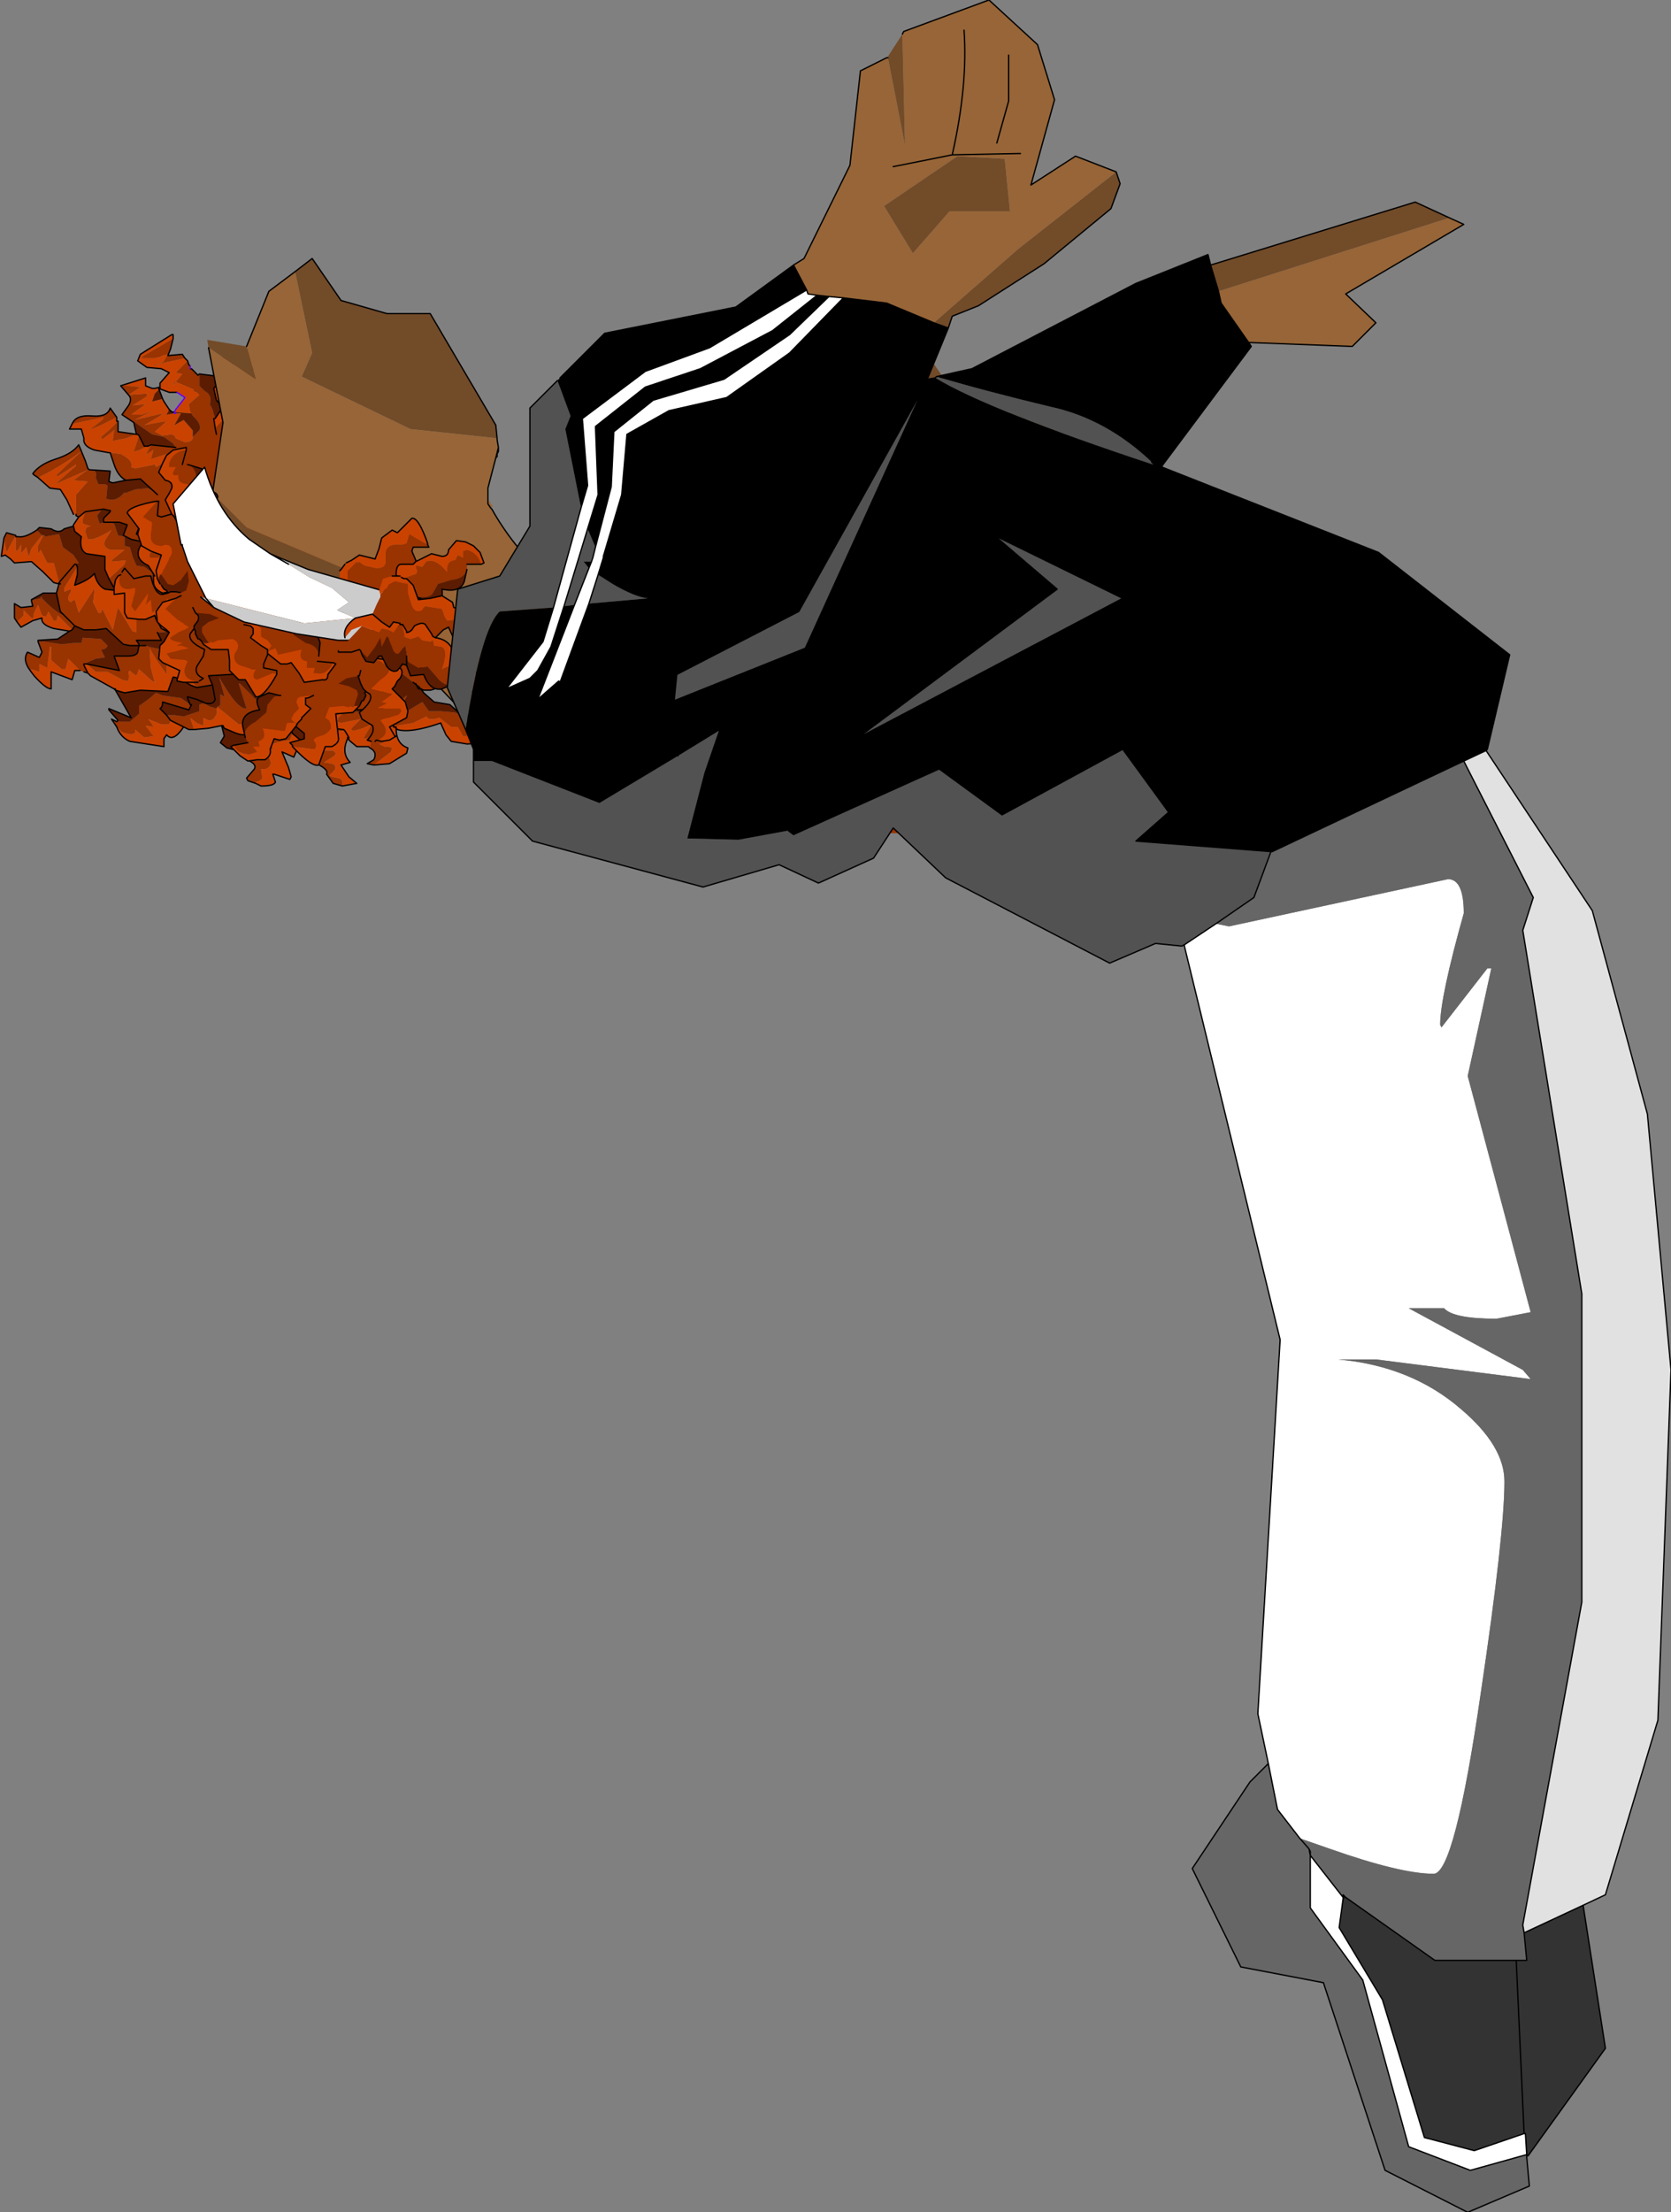<?xml version="1.0" encoding="UTF-8" standalone="no"?>
<svg xmlns:xlink="http://www.w3.org/1999/xlink" height="84.3px" width="63.7px" xmlns="http://www.w3.org/2000/svg">
  <rect width="100%" height="100%" fill="#808080" stroke="none"/>
  <g transform="matrix(1.0, 0.0, 0.0, 1.0, 34.65, 132.95)">
    <path d="M2.1 -103.05 L2.1 -103.0 2.0 -102.95 2.0 -102.85 1.9 -102.75 1.8 -102.65 1.75 -102.55 1.7 -102.45 1.65 -102.35 1.6 -102.25 1.55 -102.2 1.5 -102.1 1.4 -102.0 1.3 -101.9 1.15 -101.8 1.0 -101.7 0.8 -101.6 0.6 -101.5 0.4 -101.45 0.2 -101.4 0.05 -101.3 -0.05 -101.25 -0.2 -101.2 -1.95 -101.2 -2.15 -101.25 -2.45 -101.35 -2.65 -101.4 -2.8 -101.5 -2.9 -101.6 -2.9 -101.7 -2.9 -101.75 -2.9 -101.85 -2.9 -101.95 -2.85 -102.05 -2.75 -102.15 -2.6 -102.25 -2.5 -102.35 -2.4 -102.45 -2.2 -102.5 -2.0 -102.6 -1.85 -102.7 -1.75 -102.8 -1.55 -102.9 -1.35 -103.0 -1.25 -103.1 -1.15 -103.2 -0.95 -103.25 -0.85 -103.35 -0.85 -103.45 -0.95 -103.35 -1.15 -103.3 -1.3 -103.2 -1.35 -103.2 -1.5 -103.15 -1.55 -103.1 -1.7 -103.1 -2.0 -103.0 -2.2 -102.95 -4.35 -102.95 -4.6 -103.0 -4.7 -103.1 -4.8 -103.2 -4.85 -103.3 -4.85 -103.4 -4.85 -103.5 -4.8 -103.6 -4.95 -103.7 -5.15 -103.75 -5.35 -103.85 -5.55 -103.95 -5.75 -104.05 -5.95 -104.15 -6.25 -104.25 -6.45 -104.35 -6.65 -104.45 -6.75 -104.5 -6.85 -104.6 -6.9 -104.7 -6.9 -104.8 -6.9 -104.9 -6.9 -105.0 -6.9 -105.1 -6.85 -105.2 -6.75 -105.25 -6.65 -105.35 -6.6 -105.35 -6.45 -105.4 -5.05 -105.45 -5.1 -105.55 -5.1 -105.65 -5.2 -105.75 -5.3 -105.85 -5.35 -105.95 -5.35 -106.0 -5.35 -106.1 -5.4 -106.2 -5.45 -106.3 -5.5 -106.4 -5.6 -106.5 -5.65 -106.6 -5.75 -106.7 -5.85 -106.75 -5.9 -106.85 -6.0 -106.95 -6.05 -107.05 -6.1 -107.15 -6.15 -107.25 -6.25 -107.35 -6.3 -107.45 -6.35 -107.5 -6.4 -107.6 -6.45 -107.7 -6.5 -107.8 -6.6 -107.9 -6.7 -108.0 -6.8 -108.1 -6.9 -108.2 -7.0 -108.25 -7.05 -108.35 -7.1 -108.45 -7.15 -108.55 -7.15 -108.65 -7.2 -108.7 -7.4 -108.8 -7.5 -108.9 -7.55 -109.0 -7.65 -109.1 -7.75 -109.2 -7.85 -109.25 -7.95 -109.35 -8.05 -109.45 -8.1 -109.55 -8.1 -109.65 -8.1 -109.75 -8.1 -109.85 -8.1 -109.95 -8.1 -110.05 -8.15 -110.15 -8.25 -110.25 -8.3 -110.35 -8.4 -110.45 -8.5 -110.5 -8.55 -110.6 -8.6 -110.7 -8.65 -110.8 -8.75 -110.9 -8.85 -111.0 -8.9 -111.1 -9.0 -111.2 -9.1 -111.25 -9.15 -111.35 -9.15 -111.45 -9.15 -111.55 -9.15 -111.65 -9.15 -111.75 -9.1 -111.85 -9.0 -111.95 -8.85 -112.0 -8.7 -112.0 -8.6 -112.0 -8.4 -111.95 -8.25 -111.85 -8.15 -111.75 -8.05 -111.7 -8.0 -111.6 -7.85 -111.5 -7.75 -111.4 -7.6 -111.3 -7.5 -111.2 -7.4 -111.1 -7.3 -111.0 -7.1 -110.95 -7.0 -110.85 -6.9 -110.75 -6.85 -110.7 -6.7 -110.65 -6.5 -110.6 -6.35 -110.5 -6.25 -110.4 -6.3 -110.5 -6.35 -110.6 -6.35 -110.7 -6.35 -110.75 -6.35 -110.85 -6.35 -110.95 -6.35 -111.05 -6.35 -111.15 -6.35 -111.25 -6.35 -111.35 -6.35 -111.45 -6.35 -111.5 -6.35 -111.6 -6.35 -111.7 -6.35 -111.8 -6.35 -111.9 -6.35 -112.0 -6.35 -112.1 -6.35 -112.2 -6.35 -112.25 -6.35 -112.35 -6.35 -112.45 -6.35 -112.55 -6.35 -112.65 -6.3 -112.75 -6.25 -112.85 -6.25 -112.95 -6.2 -113.0 -6.15 -113.1 -6.1 -113.2 -6.1 -113.3 -6.1 -113.4 -6.1 -113.5 -6.1 -113.6 -6.1 -113.7 -6.1 -113.75 -6.1 -113.85 -6.1 -113.95 -6.1 -114.05 -6.1 -114.15 -6.1 -114.25 -6.1 -114.35 -6.1 -114.45 -6.1 -114.5 -6.1 -114.6 -6.1 -114.7 -6.1 -114.8 -6.05 -114.9 -5.95 -115.0 -5.85 -115.1 -5.6 -115.1 -5.6 -115.15 -5.4 -115.1 -5.25 -115.0 -5.2 -114.9 -5.15 -114.8 -5.15 -114.7 -5.15 -114.6 -5.15 -114.5 -5.15 -114.45 -5.15 -114.35 -5.1 -114.25 -5.05 -114.15 -5.0 -114.05 -5.0 -113.95 -4.95 -113.85 -4.9 -113.75 -4.9 -113.7 -4.85 -113.6 -4.75 -113.5 -4.7 -113.4 -4.65 -113.3 -4.6 -113.2 -4.6 -113.1 -4.55 -113.0 -4.5 -112.95 -4.5 -112.85 -4.5 -112.75 -4.5 -112.65 -4.5 -112.55 -4.5 -112.45 -4.5 -112.35 -4.5 -112.25 -4.5 -112.2 -4.5 -112.1 -4.5 -112.0 -4.45 -111.9 -4.4 -111.85 -4.4 -111.7 -4.35 -111.6 -4.3 -111.55 -4.1 -111.5 -3.9 -111.45 -3.75 -111.35 -3.7 -111.25 -3.65 -111.2 -3.65 -111.1 -3.65 -111.0 -3.65 -110.9 -3.7 -110.85 -3.7 -111.05 -3.75 -111.1 -3.8 -111.15 -3.8 -111.2 -3.85 -111.25 -3.9 -111.3 -4.0 -111.35 -4.05 -111.35 -4.1 -111.3 -4.2 -111.3 -4.25 -111.35 -4.25 -111.4 -4.35 -111.5 -4.45 -111.55 -4.55 -111.55 -4.55 -111.5 -4.65 -111.5 -4.75 -111.4 -4.75 -111.5 -4.75 -111.6 -4.75 -111.7 -4.85 -111.8 -4.9 -111.9 -5.0 -112.0 -5.0 -112.1 -5.0 -112.2 -5.0 -112.25 -5.0 -112.35 -5.0 -112.45 -5.0 -112.55 -5.05 -112.65 -5.1 -112.75 -5.25 -112.85 -5.45 -112.9 -5.45 -112.85 -5.65 -112.85 -5.8 -112.75 -5.9 -112.65 -5.9 -112.55 -5.9 -112.45 -5.9 -112.35 -5.9 -112.25 -5.9 -112.2 -5.9 -112.1 -5.9 -112.0 -5.9 -111.9 -5.9 -111.8 -5.9 -111.7 -5.9 -111.6 -5.85 -111.5 -5.85 -111.45 -5.8 -111.35 -5.7 -111.25 -5.65 -111.15 -5.65 -111.05 -5.65 -110.95 -5.65 -110.85 -5.65 -110.75 -5.65 -110.7 -5.65 -110.6 -5.65 -110.5 -5.65 -110.4 -5.65 -110.3 -5.65 -110.2 -5.6 -110.1 -5.55 -110.0 -5.5 -109.95 -5.6 -109.95 -5.65 -110.0 -5.85 -110.1 -6.0 -110.2 -6.2 -110.25 -6.4 -110.35 -6.6 -110.4 -6.65 -110.45 -6.85 -110.5 -7.0 -110.6 -7.2 -110.65 -7.45 -110.65 -7.45 -110.6 -7.65 -110.6 -7.8 -110.5 -7.9 -110.4 -7.9 -110.3 -7.9 -110.2 -7.9 -110.1 -7.9 -110.0 -7.85 -109.95 -7.75 -109.85 -7.6 -109.75 -7.4 -109.65 -7.2 -109.6 -7.15 -109.55 -7.0 -109.5 -6.85 -109.4 -6.6 -109.35 -6.5 -109.3 -6.4 -109.25 -6.3 -109.2 -6.2 -109.1 -6.1 -109.0 -6.05 -109.0 -6.05 -108.95 -6.1 -108.85 -6.1 -108.75 -6.1 -108.7 -6.05 -108.6 -5.95 -108.5 -5.85 -108.4 -5.6 -108.35 -4.55 -108.3 -4.55 -108.25 -4.6 -108.2 -4.6 -108.15 -4.55 -108.1 -4.55 -108.05 -4.5 -108.05 -4.4 -108.0 -4.25 -108.0 -4.4 -107.95 -4.5 -107.85 -4.7 -107.75 -4.85 -107.75 -4.9 -107.7 -5.0 -107.65 -5.1 -107.55 -5.15 -107.45 -5.15 -107.35 -5.15 -107.25 -5.15 -107.2 -5.15 -107.1 -5.05 -107.0 -4.9 -106.9 -4.7 -106.85 -4.35 -106.8 -4.4 -106.75 -4.5 -106.65 -4.6 -106.55 -4.65 -106.45 -4.65 -106.35 -4.65 -106.25 -4.65 -106.2 -4.65 -106.1 -4.55 -106.0 -4.4 -105.9 -4.2 -105.85 -3.4 -105.75 -3.45 -105.7 -3.5 -105.6 -3.6 -105.5 -3.65 -105.4 -3.8 -105.3 -4.0 -105.25 -4.1 -105.2 -4.15 -105.15 -4.25 -105.05 -4.3 -104.95 -4.35 -104.85 -4.35 -104.75 -4.35 -104.7 -4.3 -104.6 -4.2 -104.5 -4.1 -104.4 -3.85 -104.35 -2.2 -104.35 -2.05 -104.35 -2.0 -104.4 -1.9 -104.45 -1.75 -104.55 -1.65 -104.65 -1.45 -104.75 -1.25 -104.8 -1.1 -104.85 -1.1 -104.75 -1.1 -104.65 -1.1 -104.55 -1.1 -104.45 -1.1 -104.35 -1.1 -104.25 -1.1 -104.2 -1.05 -104.1 -0.95 -104.0 -0.85 -103.9 -0.6 -103.85 -0.2 -103.85 -0.05 -103.85 0.0 -103.9 0.15 -103.95 0.35 -104.05 0.5 -104.15 0.6 -104.1 0.6 -104.0 0.6 -103.9 0.6 -103.8 0.6 -103.7 0.6 -103.6 0.6 -103.5 0.6 -103.45 0.6 -103.35 0.5 -103.25 0.45 -103.15 0.4 -103.05 0.4 -102.95 0.4 -102.85 0.4 -102.75 0.4 -102.7 0.45 -102.6 0.55 -102.5 0.65 -102.4 0.9 -102.35 1.3 -102.35 1.5 -102.4 1.65 -102.5 1.7 -102.6 1.75 -102.7 1.85 -102.75 1.9 -102.85 2.0 -102.95 2.1 -103.05 M7.9 -111.95 L8.0 -112.05 8.15 -112.1 8.3 -112.15 8.4 -112.15 8.6 -112.1 8.75 -112.0 8.85 -111.9 8.9 -111.8 9.0 -111.7 9.0 -111.6 9.0 -111.5 9.0 -111.45 9.1 -111.35 9.1 -111.25 9.1 -111.15 9.1 -111.05 9.05 -110.95 9.0 -110.85 8.85 -110.75 8.6 -110.7 8.6 -110.6 8.4 -110.65 8.1 -110.65 8.05 -110.65 8.05 -110.6 7.9 -110.6 7.85 -110.6 7.75 -110.5 7.65 -110.45 7.6 -110.35 7.6 -110.25 7.6 -110.15 7.6 -110.05 7.6 -110.0 7.5 -110.1 7.4 -110.2 7.35 -110.25 7.3 -110.35 7.25 -110.4 7.2 -110.45 7.15 -110.55 7.15 -110.65 7.15 -110.75 7.2 -110.85 7.25 -110.95 7.35 -111.0 7.5 -111.1 7.6 -111.2 7.6 -111.3 7.6 -111.4 7.6 -111.5 7.65 -111.6 7.75 -111.7 7.85 -111.75 7.85 -111.85 7.9 -111.95 M8.85 -110.2 L8.9 -110.1 9.0 -110.0 9.05 -109.95 9.1 -109.85 9.15 -109.75 9.2 -109.65 9.25 -109.55 9.3 -109.45 9.35 -109.35 9.4 -109.25 9.4 -109.2 9.5 -109.1 9.5 -109.0 9.5 -108.9 9.5 -108.8 9.45 -108.7 9.4 -108.6 9.25 -108.5 9.05 -108.45 8.9 -108.45 8.65 -108.5 8.7 -108.4 8.75 -108.3 8.75 -108.2 8.8 -108.1 8.8 -108.0 8.85 -107.95 8.9 -107.85 9.0 -107.75 9.1 -107.65 9.15 -107.55 9.25 -107.45 9.25 -107.35 9.3 -107.25 9.35 -107.2 9.35 -107.1 9.35 -107.0 9.35 -106.9 9.25 -106.8 9.2 -106.7 9.1 -106.65 9.05 -106.6 8.9 -106.6 8.8 -106.6 8.6 -106.65 8.4 -106.75 8.35 -106.85 8.25 -106.95 8.15 -107.0 8.05 -107.1 7.95 -107.2 7.85 -107.3 7.75 -107.4 7.65 -107.5 7.6 -107.6 7.6 -107.5 7.6 -107.45 7.45 -107.55 7.35 -107.65 7.25 -107.75 7.1 -107.85 6.9 -107.9 6.85 -107.9 6.85 -107.95 6.9 -108.05 7.1 -108.15 7.25 -108.2 7.3 -108.2 7.45 -108.25 7.5 -108.25 7.6 -108.35 7.8 -108.45 7.9 -108.5 8.05 -108.6 8.8 -108.6 8.95 -108.6 9.0 -108.65 9.1 -108.7 9.15 -108.8 9.25 -108.9 9.25 -109.0 9.25 -109.1 9.25 -109.2 9.2 -109.25 9.15 -109.35 9.0 -109.45 8.8 -109.5 8.35 -109.5 8.35 -109.55 8.3 -109.65 8.3 -109.7 8.4 -109.7 8.55 -109.75 8.6 -109.75 8.7 -109.85 8.75 -109.95 8.85 -110.0 8.85 -110.1 8.85 -110.2 M7.85 -106.9 L7.9 -106.85 8.0 -106.75 8.0 -106.7 8.1 -106.6 8.1 -106.5 8.1 -106.4 8.1 -106.3 8.05 -106.2 8.0 -106.1 7.85 -106.0 7.65 -105.95 7.4 -106.0 7.3 -106.1 7.25 -106.1 7.1 -106.15 6.9 -106.2 6.65 -106.25 6.55 -106.35 6.5 -106.3 6.6 -106.2 6.6 -106.1 6.6 -106.0 6.6 -105.95 6.55 -105.85 6.5 -105.75 6.35 -105.65 6.25 -105.55 6.25 -105.45 6.25 -105.35 6.25 -105.25 6.15 -105.2 6.1 -105.1 6.0 -105.0 5.95 -105.0 5.8 -104.95 5.4 -104.95 5.15 -105.0 5.2 -105.1 5.25 -105.2 5.35 -105.25 5.65 -105.35 5.85 -105.4 6.0 -105.5 6.05 -105.6 6.1 -105.7 6.1 -105.75 6.1 -105.85 6.1 -105.95 6.1 -106.05 6.1 -106.15 6.1 -106.25 6.1 -106.35 6.1 -106.45 6.1 -106.5 7.25 -106.6 7.4 -106.6 7.55 -106.6 7.6 -106.65 7.7 -106.7 7.75 -106.8 7.85 -106.9 M5.05 -104.95 L5.05 -104.9 5.1 -104.8 5.15 -104.7 5.2 -104.6 5.25 -104.5 5.25 -104.45 5.25 -104.35 5.25 -104.25 5.25 -104.15 5.25 -104.05 5.25 -103.95 5.25 -103.85 5.25 -103.75 5.25 -103.7 5.25 -103.6 5.25 -103.5 5.25 -103.4 5.25 -103.3 5.25 -103.2 5.2 -103.1 5.15 -103.0 5.05 -102.95 4.95 -102.85 4.8 -102.85 4.6 -102.9 4.45 -103.0 4.35 -103.1 4.35 -103.2 4.35 -103.25 4.35 -103.35 4.35 -103.45 4.35 -103.55 4.35 -103.65 4.25 -103.7 4.25 -103.75 4.2 -103.85 4.15 -103.95 4.1 -104.05 4.05 -104.15 4.0 -104.25 4.0 -104.35 4.0 -104.45 4.0 -104.5 4.0 -104.6 4.0 -104.7 4.0 -104.8 4.05 -104.9 4.1 -105.0 4.1 -105.1 4.1 -105.2 4.1 -105.25 4.1 -105.35 4.1 -105.45 4.1 -105.55 4.1 -105.65 4.4 -105.7 4.4 -105.6 4.4 -105.5 4.4 -105.4 4.4 -105.3 4.45 -105.2 4.55 -105.1 4.65 -105.0 4.9 -104.95 5.05 -104.95 M4.25 -102.65 L4.25 -102.6 4.25 -102.5 4.25 -102.4 4.25 -102.3 4.25 -102.2 4.25 -102.1 4.25 -102.0 4.25 -101.95 4.2 -101.85 4.15 -101.75 4.0 -101.65 3.75 -101.6 3.75 -101.5 3.75 -101.4 3.75 -101.3 3.75 -101.2 3.75 -101.1 3.75 -101.0 3.65 -100.95 3.6 -100.85 3.5 -100.75 3.45 -100.75 3.3 -100.7 2.8 -100.7 2.6 -100.75 2.45 -100.85 2.35 -100.95 2.35 -101.05 2.35 -101.15 2.35 -101.25 2.35 -101.35 2.35 -101.45 2.35 -101.5 2.35 -101.6 2.35 -101.7 2.35 -101.8 2.35 -101.9 2.35 -102.0 2.35 -102.1 2.35 -102.2 2.35 -102.25 2.35 -102.35 2.35 -102.45 2.35 -102.55 2.35 -102.65 2.35 -102.75 2.35 -102.85 2.35 -102.95 2.35 -103.0 2.35 -103.1 2.35 -103.2 2.35 -103.3 2.35 -103.35 2.45 -103.45 2.55 -103.5 2.65 -103.6 2.75 -103.7 2.85 -103.8 2.9 -103.9 3.0 -104.0 3.1 -104.0 3.1 -103.9 3.1 -103.8 3.1 -103.7 3.1 -103.6 3.1 -103.5 3.1 -103.45 3.1 -103.35 3.1 -103.25 3.1 -103.15 3.1 -103.05 3.1 -102.95 3.1 -102.85 3.1 -102.75 3.15 -102.7 3.2 -102.6 3.3 -102.5 3.4 -102.4 3.65 -102.35 3.8 -102.35 3.95 -102.35 4.0 -102.4 4.1 -102.45 4.15 -102.55 4.25 -102.65 M7.45 -109.6 L7.4 -109.5 7.4 -109.45 7.4 -109.35 7.25 -109.25 7.05 -109.15 7.1 -109.2 7.1 -109.25 7.15 -109.35 7.25 -109.45 7.35 -109.55 7.45 -109.6 M5.3 -107.75 L5.2 -107.65 5.1 -107.55 5.0 -107.45 4.9 -107.35 4.85 -107.25 4.85 -107.35 4.85 -107.45 4.85 -107.5 4.95 -107.6 5.1 -107.7 5.3 -107.75 M4.35 -106.8 L4.25 -106.7 3.95 -106.65 3.9 -106.65 3.65 -106.6 3.6 -106.55 3.45 -106.7 3.5 -106.75 3.65 -106.75 4.2 -106.8 4.35 -106.8 M-3.8 -110.35 L-3.8 -110.45 -3.75 -110.45 -3.8 -110.35" fill="#993300" fill-rule="evenodd" stroke="none"/>
    <path d="M-3.15 -115.9 L-3.2 -116.2 -1.7 -115.95 -1.35 -114.7 -3.15 -115.9 M0.15 -118.8 L0.8 -119.3 1.9 -117.7 3.65 -117.2 5.3 -117.2 7.8 -112.95 7.85 -112.45 4.55 -112.8 0.4 -114.8 0.8 -115.7 0.15 -118.8" fill="#724b29" fill-rule="evenodd" stroke="none"/>
    <path d="M-3.0 -110.35 L-2.6 -113.05 -3.15 -115.9 -1.35 -114.7 -1.7 -115.95 -0.85 -118.05 0.15 -118.8 0.8 -115.7 0.4 -114.8 4.55 -112.8 7.85 -112.45 7.9 -111.95 7.85 -111.85 7.85 -111.75 7.75 -111.7 7.65 -111.6 7.6 -111.5 7.6 -111.4 7.6 -111.3 7.6 -111.2 7.5 -111.1 7.35 -111.0 7.25 -110.95 7.2 -110.85 7.15 -110.75 7.15 -110.65 7.15 -110.55 7.2 -110.45 7.25 -110.4 7.3 -110.35 7.35 -110.25 7.4 -110.2 7.5 -110.1 7.6 -110.0 7.6 -109.95 7.7 -109.85 7.6 -109.8 7.5 -109.7 7.45 -109.6 7.35 -109.55 7.25 -109.45 7.15 -109.35 7.1 -109.25 7.1 -109.2 7.05 -109.15 6.85 -109.05 6.6 -108.95 6.4 -108.85 6.25 -108.75 6.15 -108.7 6.1 -108.6 6.05 -108.5 5.9 -108.4 5.75 -108.3 5.65 -108.2 5.6 -108.1 5.6 -108.0 5.5 -107.95 5.4 -107.85 5.3 -107.75 5.1 -107.7 4.95 -107.6 4.85 -107.5 4.85 -107.45 4.85 -107.35 4.85 -107.25 4.75 -107.2 4.65 -107.1 4.6 -107.05 4.55 -107.0 4.2 -106.8 3.65 -106.75 3.5 -106.75 3.45 -106.7 3.25 -106.95 -1.7 -109.05 -3.0 -110.35" fill="#976537" fill-rule="evenodd" stroke="none"/>
    <path d="M-3.7 -110.85 L-3.7 -110.65 -3.7 -110.55 -3.75 -110.5 -3.75 -110.45 -3.8 -110.45 -3.8 -110.35 -3.8 -110.0 -3.85 -109.95 -3.85 -109.9 -3.9 -109.9 -3.95 -109.85 -4.2 -109.3 -4.2 -109.25 -4.15 -109.1 -3.95 -108.35 -3.9 -108.3 -3.85 -108.25 -3.85 -108.15 -3.9 -108.1 -3.9 -108.05 -3.6 -106.7 0.0 -106.15 0.0 -106.2 0.0 -106.15 1.45 -105.9 1.5 -105.9 2.35 -105.75 2.4 -105.75 2.75 -105.7 2.85 -105.7 4.05 -105.95 3.65 -106.45 3.4 -106.45 3.5 -106.5 3.6 -106.55 3.65 -106.6 3.9 -106.65 3.95 -106.65 4.25 -106.7 4.35 -106.8 4.4 -106.85 4.45 -106.9 4.5 -106.95 4.55 -107.0 4.6 -107.05 4.65 -107.1 4.75 -107.2 4.85 -107.25 4.9 -107.35 5.0 -107.45 5.1 -107.55 5.2 -107.65 5.3 -107.75 5.4 -107.85 5.5 -107.95 5.6 -108.0 5.6 -108.1 5.65 -108.2 5.75 -108.3 5.9 -108.4 6.05 -108.5 6.1 -108.6 6.15 -108.7 6.25 -108.75 6.4 -108.85 6.6 -108.95 6.85 -109.05 7.05 -109.15 7.25 -109.25 7.4 -109.35 7.4 -109.45 7.4 -109.5 7.45 -109.6 7.5 -109.7 7.6 -109.8 7.7 -109.85 7.6 -109.95 7.6 -110.0 7.6 -110.05 7.6 -110.15 7.6 -110.25 7.6 -110.35 7.65 -110.45 7.75 -110.5 7.85 -110.6 7.9 -110.6 8.05 -110.6 8.05 -110.65 8.1 -110.65 8.4 -110.65 8.6 -110.6 8.75 -110.5 8.8 -110.4 8.85 -110.3 8.85 -110.2 8.85 -110.1 8.85 -110.0 8.75 -109.95 8.7 -109.85 8.6 -109.75 8.55 -109.75 8.4 -109.7 8.3 -109.7 8.3 -109.65 8.35 -109.55 8.35 -109.5 8.8 -109.5 9.0 -109.45 9.15 -109.35 9.2 -109.25 9.25 -109.2 9.25 -109.1 9.25 -109.0 9.25 -108.9 9.15 -108.8 9.1 -108.7 9.0 -108.65 8.95 -108.6 8.8 -108.6 8.05 -108.6 7.9 -108.5 7.8 -108.45 7.6 -108.35 7.5 -108.25 7.45 -108.25 7.3 -108.2 7.25 -108.2 7.1 -108.15 6.9 -108.05 6.85 -107.95 6.85 -107.9 6.9 -107.9 7.1 -107.85 7.25 -107.75 7.35 -107.65 7.45 -107.55 7.6 -107.45 7.75 -107.35 7.8 -107.25 7.85 -107.2 7.85 -107.1 7.85 -107.0 7.85 -106.9 7.75 -106.8 7.7 -106.7 7.6 -106.65 7.55 -106.6 7.4 -106.6 7.25 -106.6 6.1 -106.5 6.1 -106.45 6.1 -106.35 6.1 -106.25 6.1 -106.15 6.1 -106.05 6.1 -105.95 6.1 -105.85 6.1 -105.75 6.1 -105.7 6.05 -105.6 6.0 -105.5 5.85 -105.4 5.65 -105.35 5.35 -105.25 5.25 -105.2 5.2 -105.1 5.15 -105.0 5.1 -105.0 5.05 -105.0 5.05 -104.95 4.9 -104.95 4.65 -105.0 4.55 -105.1 4.45 -105.2 4.4 -105.3 4.4 -105.4 4.4 -105.5 4.4 -105.6 4.4 -105.7 4.1 -105.65 4.1 -105.55 4.1 -105.45 4.1 -105.35 4.1 -105.25 4.1 -105.2 4.1 -105.1 4.1 -105.0 4.05 -104.9 4.0 -104.8 4.0 -104.7 4.0 -104.6 4.0 -104.5 4.0 -104.45 4.0 -104.35 4.0 -104.25 4.05 -104.15 4.1 -104.05 4.15 -103.95 4.2 -103.85 4.25 -103.75 4.25 -103.7 4.25 -103.6 4.25 -103.5 4.25 -102.95 4.25 -102.85 4.25 -102.75 4.25 -102.65 4.15 -102.55 4.1 -102.45 4.0 -102.4 3.95 -102.35 3.8 -102.35 3.65 -102.35 3.4 -102.4 3.3 -102.5 3.2 -102.6 3.15 -102.7 3.1 -102.75 3.1 -102.85 3.1 -102.95 3.1 -103.05 3.1 -103.15 3.1 -103.25 3.1 -103.35 3.1 -103.45 3.1 -103.5 3.1 -103.6 3.1 -103.7 3.1 -103.8 3.1 -103.9 3.1 -104.0 3.0 -104.0 2.9 -103.9 2.85 -103.8 2.75 -103.7 2.65 -103.6 2.55 -103.5 2.45 -103.45 2.35 -103.35 2.25 -103.25 2.15 -103.15 2.1 -103.05 2.0 -102.95 1.9 -102.85 1.85 -102.75 1.75 -102.7 1.7 -102.6 1.65 -102.5 1.5 -102.4 1.3 -102.35 0.9 -102.35 0.65 -102.4 0.55 -102.5 0.45 -102.6 0.4 -102.7 0.4 -102.75 0.4 -102.85 0.4 -102.95 0.4 -103.05 0.45 -103.15 0.5 -103.25 0.6 -103.35 0.6 -103.45 0.6 -103.5 0.6 -103.6 0.6 -103.7 0.6 -103.8 0.6 -103.9 0.6 -104.0 0.6 -104.1 0.5 -104.15 0.35 -104.05 0.15 -103.95 0.0 -103.9 -0.05 -103.85 -0.2 -103.85 -0.6 -103.85 -0.85 -103.9 -0.95 -104.0 -1.05 -104.1 -1.1 -104.2 -1.1 -104.25 -1.1 -104.35 -1.1 -104.45 -1.1 -104.55 -1.1 -104.65 -1.1 -104.75 -1.1 -104.85 -1.25 -104.8 -1.45 -104.75 -1.65 -104.65 -1.75 -104.55 -1.9 -104.45 -2.0 -104.4 -2.05 -104.35 -2.2 -104.35 -3.85 -104.35 -4.1 -104.4 -4.2 -104.5 -4.3 -104.6 -4.35 -104.7 -4.35 -104.75 -4.35 -104.85 -4.3 -104.95 -4.25 -105.05 -4.15 -105.15 -4.1 -105.2 -4.0 -105.25 -3.8 -105.3 -3.65 -105.4 -3.6 -105.5 -3.5 -105.6 -3.45 -105.7 -3.4 -105.75 -4.2 -105.85 -4.4 -105.9 -4.55 -106.0 -4.65 -106.1 -4.65 -106.2 -4.65 -106.25 -4.65 -106.35 -4.65 -106.45 -4.6 -106.55 -4.5 -106.65 -4.4 -106.75 -4.35 -106.8 -4.7 -106.85 -4.9 -106.9 -5.05 -107.0 -5.15 -107.1 -5.15 -107.2 -5.15 -107.25 -5.15 -107.35 -5.15 -107.45 -5.1 -107.55 -5.0 -107.65 -4.9 -107.7 -4.85 -107.75 -4.7 -107.75 -4.5 -107.85 -4.4 -107.95 -4.25 -108.0 -4.4 -108.0 -4.5 -108.05 -4.55 -108.05 -4.55 -108.1 -4.6 -108.15 -4.6 -108.2 -4.55 -108.25 -4.55 -108.3 -5.6 -108.35 -5.85 -108.4 -5.95 -108.5 -6.05 -108.6 -6.1 -108.7 -6.1 -108.75 -6.1 -108.85 -6.05 -108.95 -6.05 -109.0 -6.1 -109.0 -6.2 -109.1 -6.3 -109.2 -6.4 -109.25 -6.5 -109.3 -6.6 -109.35 -6.85 -109.4 -7.0 -109.5 -7.15 -109.55 -7.2 -109.6 -7.4 -109.65 -7.6 -109.75 -7.75 -109.85 -7.85 -109.95 -7.9 -110.0 -7.9 -110.1 -7.9 -110.2 -7.9 -110.3 -7.9 -110.4 -7.8 -110.5 -7.65 -110.6 -7.45 -110.6 -7.45 -110.65 -7.2 -110.65 -7.0 -110.6 -6.85 -110.5 -6.65 -110.45 -6.6 -110.4 -6.4 -110.35 -6.2 -110.25 -6.0 -110.2 -5.85 -110.1 -5.65 -110.0 -5.6 -109.95 -5.5 -109.95 -5.55 -110.0 -5.6 -110.1 -5.65 -110.2 -5.65 -110.3 -5.65 -110.4 -5.65 -110.5 -5.65 -110.6 -5.65 -110.7 -5.65 -110.75 -5.65 -110.85 -5.65 -110.95 -5.65 -111.05 -5.65 -111.15 -5.7 -111.25 -5.8 -111.35 -5.85 -111.45 -5.85 -111.5 -5.9 -111.6 -5.9 -111.7 -5.9 -111.8 -5.9 -111.9 -5.9 -112.0 -5.9 -112.1 -5.9 -112.2 -5.9 -112.25 -5.9 -112.35 -5.9 -112.45 -5.9 -112.55 -5.9 -112.65 -5.8 -112.75 -5.65 -112.85 -5.45 -112.85 -5.45 -112.9 -5.25 -112.85 -5.1 -112.75 -5.05 -112.65 -5.0 -112.55 -5.0 -112.45 -5.0 -112.35 -5.0 -112.25 -5.0 -112.2 -5.0 -112.1 -5.0 -112.0 -4.9 -111.9 -4.85 -111.8 -4.75 -111.7 -4.75 -111.6 -4.75 -111.5 -4.75 -111.4 -4.65 -111.5 -4.55 -111.5 -4.55 -111.55 -4.45 -111.55 -4.35 -111.5 -4.25 -111.4 -4.25 -111.35 -4.2 -111.3 -4.1 -111.3 -4.05 -111.35 -4.0 -111.35 -3.9 -111.3 -3.85 -111.25 -3.8 -111.2 -3.8 -111.15 -3.75 -111.1 -3.7 -111.05 -3.7 -110.85" fill="#ff0000" fill-rule="evenodd" stroke="none"/>
    <path d="M-3.7 -110.65 L-3.6 -110.95 -3.0 -110.35 -1.7 -109.05 3.25 -106.95 3.45 -106.7 3.6 -106.55 3.5 -106.5 3.4 -106.45 3.65 -106.45 4.05 -105.95 2.85 -105.7 2.75 -105.7 2.4 -105.75 2.35 -105.75 1.5 -105.9 1.45 -105.9 0.0 -106.15 0.0 -106.2 0.0 -106.15 -3.6 -106.7 -3.9 -108.05 -3.9 -108.1 -3.85 -108.15 -3.85 -108.25 -3.9 -108.3 -3.95 -108.35 -4.15 -109.1 -4.2 -109.25 -4.2 -109.3 -3.95 -109.85 -3.9 -109.9 -3.85 -109.9 -3.85 -109.95 -3.8 -110.0 -3.8 -110.35 -3.75 -110.45 -3.75 -110.5 -3.7 -110.55 -3.7 -110.65 M-3.7 -109.25 L-3.65 -109.25 -3.65 -109.3 -3.7 -109.25" fill="#ffffff" fill-rule="evenodd" stroke="none"/>
    <path d="M-30.2 -105.25 L-30.3 -105.4 -30.4 -105.55 -30.2 -105.45 -30.15 -105.5 -30.1 -105.45 -29.7 -105.45 -29.35 -105.75 -29.35 -106.05 -29.0 -106.3 -28.7 -106.55 -28.45 -106.45 -27.75 -106.35 -27.4 -106.1 -27.35 -106.1 -27.45 -105.9 -28.45 -106.2 Q-28.45 -106.0 -28.55 -105.95 L-28.4 -105.8 -28.25 -105.65 -28.15 -105.5 -28.2 -105.35 -28.5 -105.35 -29.0 -105.55 -28.85 -105.35 -28.8 -105.25 -29.1 -105.3 -28.8 -104.9 -29.15 -104.85 -29.5 -105.15 -29.5 -105.05 Q-29.55 -104.9 -30.0 -105.05 L-30.2 -105.25 M-31.3 -107.3 L-31.45 -107.35 -31.6 -107.4 -32.05 -107.85 -32.15 -107.45 -32.3 -107.45 -32.7 -107.8 -32.7 -108.3 -32.75 -108.3 -32.85 -107.5 -33.15 -107.65 -33.15 -107.35 -33.45 -107.45 -33.5 -107.4 Q-33.8 -107.8 -33.6 -108.1 L-33.15 -107.9 -33.05 -108.1 -33.2 -108.5 -32.95 -108.5 -32.3 -108.4 -31.85 -108.45 -31.55 -108.45 -31.5 -108.65 -30.8 -108.6 -30.55 -108.35 Q-30.6 -108.2 -30.8 -108.2 L-30.65 -107.9 -31.0 -107.85 -31.35 -107.7 -31.35 -107.65 -31.4 -107.65 -31.45 -107.65 -31.45 -107.6 -31.3 -107.3 M-34.0 -109.25 L-34.1 -109.4 -34.1 -109.95 -33.85 -109.8 -33.4 -109.85 -33.45 -110.05 Q-33.35 -110.1 -33.35 -110.1 L-33.1 -110.15 -33.1 -110.2 -33.05 -110.2 -33.05 -110.15 -33.0 -110.1 Q-32.45 -109.55 -32.2 -109.5 L-32.35 -109.65 -32.5 -110.35 -32.4 -110.7 -32.35 -110.7 -32.4 -110.75 -32.6 -111.5 -32.85 -111.5 -33.1 -112.0 -33.2 -111.85 -33.2 -112.15 -33.0 -112.55 -32.95 -112.55 -32.95 -112.5 -32.4 -112.6 -32.25 -112.1 -31.85 -111.8 -31.65 -111.5 -31.75 -111.45 -31.7 -111.35 -32.2 -110.55 -32.2 -110.4 -31.95 -110.5 -31.95 -110.4 Q-32.15 -110.1 -31.95 -110.0 L-31.9 -110.05 -31.8 -110.1 -31.65 -109.6 -31.1 -110.45 -31.1 -110.55 -31.05 -110.6 -31.1 -110.55 -31.05 -110.45 -31.1 -110.0 -30.9 -109.6 -30.8 -109.6 -30.75 -109.75 -30.35 -108.95 -30.2 -109.6 -30.15 -109.8 -29.6 -108.9 -29.45 -108.85 -29.45 -109.35 -29.35 -110.2 -29.7 -110.15 -29.85 -110.3 -29.95 -110.5 -30.25 -110.45 -30.5 -110.9 -29.9 -111.45 -29.85 -111.6 -30.35 -111.55 -30.4 -111.6 -29.9 -112.0 -30.45 -112.0 Q-30.75 -112.1 -30.65 -112.35 L-30.4 -112.75 Q-31.05 -112.35 -31.3 -112.4 L-31.4 -112.7 -31.35 -112.85 -31.2 -112.9 -31.5 -113.0 -31.5 -113.15 -31.4 -113.45 -30.7 -113.55 -31.4 -113.45 -31.65 -113.25 -31.75 -113.3 -31.75 -113.35 -31.75 -114.1 -31.35 -114.55 -31.3 -114.6 -31.85 -114.65 -31.3 -115.05 -31.4 -115.0 -32.55 -114.5 -31.75 -115.2 -31.75 -115.25 -32.45 -114.8 -32.5 -114.85 -31.5 -115.8 Q-32.0 -115.4 -32.8 -114.95 L-33.2 -114.75 -33.35 -114.85 -33.4 -114.9 Q-33.15 -115.25 -32.55 -115.45 -31.9 -115.65 -31.65 -116.0 L-31.4 -115.4 -31.3 -115.1 -31.25 -115.05 -31.3 -115.05 -31.05 -115.0 Q-30.95 -114.95 -31.0 -114.75 L-30.9 -114.5 -30.65 -114.5 -30.55 -114.45 -30.6 -113.95 Q-30.2 -113.8 -29.9 -114.2 L-29.9 -114.15 -29.5 -114.3 -29.0 -114.35 -28.7 -114.15 -29.3 -114.7 -29.85 -114.65 Q-30.15 -114.8 -30.3 -115.25 L-30.45 -115.7 -30.05 -115.65 Q-29.55 -115.4 -29.65 -115.15 L-29.5 -115.1 -28.75 -115.25 -28.7 -115.15 -28.45 -115.3 Q-28.25 -115.4 -28.2 -115.6 L-28.3 -115.65 -28.9 -115.45 -28.8 -115.8 -29.05 -115.65 -29.1 -115.6 -28.9 -116.0 -27.95 -115.9 -28.05 -116.05 -28.4 -116.3 -28.85 -116.4 -29.5 -116.85 -29.55 -116.85 -30.0 -117.15 -29.75 -117.5 Q-29.6 -117.75 -29.75 -117.9 L-30.05 -118.25 -29.8 -118.25 -29.3 -118.2 -29.75 -117.9 -29.05 -117.95 -29.05 -117.85 -29.6 -117.5 -29.1 -117.55 -29.65 -117.15 -29.25 -117.15 -28.85 -117.3 -29.5 -116.95 -28.45 -117.2 -28.55 -117.1 -29.15 -116.75 -28.35 -116.9 -28.35 -116.85 -28.75 -116.5 -28.45 -116.35 -28.1 -116.4 -28.0 -116.35 -27.95 -116.25 -27.85 -116.2 -27.6 -116.1 Q-27.35 -116.1 -27.3 -116.25 L-27.3 -116.3 -27.05 -116.55 Q-26.95 -116.8 -27.3 -117.1 L-27.35 -117.2 -27.4 -117.25 -27.45 -117.55 -27.05 -117.9 -27.15 -118.0 -27.3 -118.05 -27.25 -118.1 -27.95 -118.4 -28.05 -118.25 -28.0 -118.4 -27.95 -118.4 -27.7 -118.7 -27.95 -118.75 -27.5 -119.2 -27.45 -119.05 -27.4 -119.0 -27.4 -118.9 -27.35 -118.9 -27.1 -118.65 -27.05 -118.7 -27.05 -118.55 -27.05 -118.25 -26.85 -118.05 Q-26.55 -117.9 -26.65 -117.55 L-26.55 -117.35 -26.45 -117.0 -26.5 -117.0 -26.45 -116.65 -26.05 -117.05 -26.25 -117.15 -25.75 -117.45 -26.35 -117.75 -25.95 -117.95 -25.6 -118.05 -25.65 -118.1 -26.1 -118.1 -26.2 -118.15 -25.8 -118.45 -26.15 -118.45 -26.25 -118.45 -26.15 -118.65 -26.05 -118.65 -26.05 -119.0 -26.15 -119.15 -26.1 -119.15 -26.05 -119.0 -25.7 -119.05 -25.35 -118.8 -25.45 -118.6 -25.2 -118.35 -25.3 -118.15 -24.75 -117.95 Q-24.55 -117.85 -24.7 -117.35 L-24.8 -117.3 -24.45 -117.25 -22.9 -116.1 -21.15 -114.8 Q-19.5 -113.6 -18.95 -112.8 L-19.45 -113.25 -18.95 -112.8 -18.85 -112.65 -18.2 -112.1 -17.5 -112.05 Q-17.15 -111.9 -17.35 -111.4 L-17.55 -110.6 -17.15 -110.4 -17.35 -109.85 -17.3 -109.35 -17.45 -109.3 -17.65 -109.35 -17.8 -109.3 Q-18.25 -109.4 -18.35 -109.1 L-18.5 -108.75 -18.5 -108.6 -18.85 -108.3 -19.15 -108.05 -19.05 -107.9 -18.95 -107.85 -17.85 -108.3 -18.05 -108.75 -17.35 -108.85 -16.75 -108.8 -16.7 -109.0 -16.5 -108.95 -16.4 -109.2 -16.0 -109.2 -15.95 -109.1 -15.7 -109.05 Q-15.9 -108.65 -16.0 -108.75 L-16.2 -108.85 Q-16.2 -108.6 -16.6 -108.5 L-17.3 -108.55 -17.55 -108.0 -17.55 -107.8 -17.75 -107.55 -17.8 -107.55 -17.75 -107.45 -17.95 -107.35 -17.95 -106.8 Q-18.0 -106.7 -18.25 -106.65 L-18.5 -106.65 -18.6 -106.7 -18.65 -106.7 -18.65 -106.75 -18.65 -106.7 -18.7 -106.7 -18.8 -106.9 -18.9 -106.95 -19.6 -107.5 Q-20.05 -107.7 -20.2 -107.25 L-20.2 -106.9 -20.1 -106.5 -19.8 -106.55 -19.8 -106.3 -19.8 -106.05 -19.5 -106.15 -19.15 -106.45 -19.15 -106.4 -19.5 -105.85 -19.55 -105.75 -19.05 -105.9 -18.55 -106.2 -18.3 -105.85 -17.85 -105.85 -17.3 -105.8 -17.0 -105.65 -17.0 -105.55 -16.95 -105.5 -16.7 -105.15 -16.55 -105.1 -16.85 -104.9 -17.0 -104.9 -17.2 -105.25 -17.45 -105.25 -17.9 -105.6 -18.1 -105.55 -18.3 -105.55 -18.4 -105.65 -18.9 -105.4 -19.5 -105.3 -19.55 -105.3 -19.65 -105.3 -20.1 -105.0 -19.75 -104.9 -19.8 -104.75 -20.2 -104.6 -20.0 -104.5 -19.85 -104.5 -19.7 -104.45 -19.75 -104.3 -20.4 -103.8 -20.65 -103.85 -20.4 -104.0 Q-20.25 -104.3 -20.55 -104.45 L-20.6 -104.5 -20.55 -104.45 -20.5 -104.8 -20.5 -104.85 -20.8 -104.8 -20.75 -104.9 -20.45 -105.4 Q-20.7 -105.2 -21.2 -105.1 L-21.25 -105.15 -21.25 -105.2 -20.9 -105.55 -21.65 -105.4 -21.8 -105.45 -21.75 -105.6 -21.6 -105.75 -21.55 -105.8 -22.2 -105.55 -22.55 -105.45 -22.7 -105.45 -22.8 -105.5 -22.85 -105.55 -22.9 -105.6 Q-23.25 -105.35 -23.85 -105.6 L-24.85 -105.65 -24.85 -105.5 -25.35 -105.55 -25.35 -105.5 -25.3 -105.35 -25.55 -105.35 -26.35 -106.0 -26.25 -106.1 -26.25 -106.5 -26.1 -106.4 -26.1 -106.45 -26.3 -107.15 Q-25.6 -105.9 -25.25 -105.95 L-25.55 -106.9 -25.5 -106.9 -24.8 -106.2 -24.75 -106.2 -24.8 -106.25 -25.1 -106.9 -25.25 -107.35 -25.85 -107.25 -26.7 -107.2 -26.55 -106.85 -27.15 -106.75 -27.8 -107.55 -27.85 -107.55 -27.9 -107.4 -28.2 -107.65 -28.3 -107.7 -28.3 -107.25 -28.65 -107.75 -28.95 -108.25 -28.9 -107.5 -28.75 -106.95 -28.7 -106.95 -28.85 -107.0 -29.35 -107.45 -29.45 -107.2 -29.6 -107.3 -29.7 -107.4 -29.75 -107.35 Q-29.7 -107.05 -29.8 -107.0 L-30.0 -107.05 -30.55 -107.35 -31.0 -107.35 -31.35 -107.65 -30.1 -107.4 -30.3 -107.95 -29.8 -107.95 Q-29.45 -107.95 -29.4 -108.1 L-29.35 -108.35 -29.1 -108.35 -29.35 -108.35 -29.35 -108.4 -29.35 -108.35 -29.7 -108.35 -29.95 -108.4 -30.6 -109.0 -31.0 -108.95 -31.45 -108.95 -31.8 -109.1 -31.9 -108.95 -31.95 -109.0 -32.45 -109.5 -32.5 -109.3 -32.6 -109.3 -32.75 -109.55 -32.8 -109.65 -32.9 -109.45 -33.05 -109.5 -33.2 -109.9 -33.35 -109.6 -33.4 -109.35 -33.75 -109.7 -33.75 -109.5 -34.0 -109.25 M-34.5 -112.45 L-34.4 -112.65 -34.05 -112.55 -34.4 -111.9 -34.5 -112.45 M-34.05 -112.5 L-33.95 -112.5 Q-33.7 -112.45 -33.25 -112.75 L-33.05 -112.55 -33.45 -112.05 -33.55 -111.75 -33.55 -111.7 -33.65 -112.1 -33.85 -111.85 -33.85 -112.1 -33.85 -112.2 -33.95 -112.0 -34.05 -111.95 -34.05 -112.5 M-31.9 -116.8 Q-31.75 -117.15 -31.15 -117.1 -30.55 -117.05 -30.45 -117.4 L-30.2 -117.05 -30.8 -116.75 -31.15 -116.6 -31.2 -116.6 -30.75 -116.95 -30.7 -117.05 -31.9 -116.8 M-30.15 -116.9 L-30.15 -116.5 -29.45 -116.4 -29.85 -116.25 -30.35 -116.15 -30.3 -116.55 -30.25 -116.6 Q-30.55 -116.35 -30.7 -116.25 L-30.75 -116.2 -30.8 -116.3 -30.45 -116.6 -30.15 -116.9 M-28.75 -118.15 L-28.55 -118.2 -28.55 -118.15 -28.6 -118.15 -28.5 -118.15 -28.6 -118.15 -28.75 -118.15 M-28.05 -120.05 L-28.15 -119.65 -28.25 -119.4 -27.7 -119.45 -27.6 -119.3 -28.75 -119.05 -28.8 -119.0 -28.45 -119.15 -28.4 -119.2 -28.25 -119.45 -28.45 -119.4 -28.55 -119.35 -28.75 -119.3 -29.25 -119.3 -29.25 -119.35 -28.05 -120.05 M-21.6 -103.0 L-21.95 -103.1 -22.2 -103.45 Q-22.1 -103.65 -22.7 -103.9 -22.35 -104.2 -22.7 -104.45 L-22.75 -104.45 -22.9 -104.6 -22.95 -104.6 -23.0 -104.95 -22.9 -105.05 -22.9 -105.25 -23.0 -105.25 -22.75 -105.4 Q-22.7 -105.3 -22.45 -105.25 L-21.55 -105.15 -21.5 -105.1 -22.35 -105.05 -22.1 -104.95 -22.1 -104.9 -22.6 -104.7 -22.6 -104.65 -22.2 -104.55 -22.45 -104.35 -21.95 -104.35 -21.85 -104.25 -21.9 -104.15 -22.3 -103.9 -22.0 -103.85 Q-21.8 -103.8 -21.9 -103.6 L-22.1 -103.4 -22.0 -103.35 -21.75 -103.3 Q-21.55 -103.25 -21.6 -103.0 M-24.9 -103.1 L-25.2 -103.2 -25.25 -103.3 -24.95 -103.65 Q-24.85 -103.85 -25.25 -104.0 -25.1 -104.15 -25.2 -104.25 L-25.15 -104.35 -25.15 -104.45 -25.35 -104.55 -25.35 -104.6 -24.95 -104.8 -24.55 -105.05 -24.35 -104.95 Q-23.9 -104.8 -23.55 -105.2 L-23.55 -105.25 -23.5 -105.15 -23.5 -105.0 -23.6 -104.75 -23.9 -104.7 -24.3 -104.6 -24.25 -104.4 -24.6 -104.35 -24.65 -104.35 Q-24.25 -104.0 -24.35 -103.8 -24.45 -103.6 -24.7 -103.65 L-24.65 -103.3 Q-24.7 -103.2 -24.9 -103.15 L-24.9 -103.1 M-27.25 -105.15 L-27.45 -105.15 -27.65 -105.25 -28.15 -105.5 -28.3 -105.7 -28.0 -105.7 -27.65 -105.65 -27.05 -105.85 -27.05 -106.1 -26.9 -106.15 -26.85 -106.15 Q-26.65 -106.0 -26.55 -106.0 L-26.4 -105.95 Q-26.35 -105.75 -26.45 -105.65 -26.5 -105.5 -26.7 -105.5 L-26.9 -105.6 -26.9 -105.3 -27.15 -105.4 -27.4 -105.6 -27.25 -105.15 M-22.8 -106.1 L-22.9 -105.75 -22.9 -105.65 -22.9 -105.6 -22.9 -105.65 -22.9 -105.75 -22.8 -106.1 M-24.9 -107.5 L-25.15 -107.4 -25.25 -107.35 -25.15 -107.4 -24.9 -107.5 M-29.1 -108.35 L-28.95 -108.3 -28.25 -108.15 -28.3 -108.2 -28.4 -108.25 -27.6 -108.1 -28.05 -108.65 -27.55 -108.8 -27.6 -108.85 -27.65 -108.9 -27.7 -108.9 -28.65 -108.85 -28.5 -108.55 -29.45 -108.55 -29.35 -108.4 -29.1 -108.35 M-32.4 -110.75 L-31.8 -111.45 -31.75 -111.45 -31.8 -111.45 -32.4 -110.75 M-32.2 -109.5 L-31.8 -109.1 -32.2 -109.5 M-31.8 -110.05 L-31.8 -110.1 -31.8 -110.05 M-30.7 -113.05 L-30.65 -113.05 -30.3 -113.0 -30.15 -112.55 -29.9 -112.5 -29.9 -112.15 -29.7 -112.1 -29.6 -111.75 -29.45 -111.4 -29.15 -111.35 -28.8 -111.1 -28.8 -110.8 Q-28.8 -110.5 -28.45 -110.35 L-28.2 -110.4 -28.2 -110.45 -27.75 -110.85 -28.3 -110.85 -28.5 -110.9 -28.5 -111.0 -28.15 -111.25 -28.45 -111.35 -28.65 -111.45 -28.55 -111.7 -28.65 -111.7 -28.95 -111.7 -28.95 -111.85 -28.45 -112.3 -28.5 -112.2 Q-28.5 -111.8 -27.95 -111.55 L-27.3 -111.4 -27.05 -111.4 -26.75 -111.1 -26.7 -111.0 -27.0 -111.7 -27.7 -111.95 -28.0 -112.45 -28.15 -112.9 -28.35 -112.9 -28.6 -113.2 Q-29.0 -113.35 -29.45 -112.9 L-29.1 -112.85 -29.05 -112.85 -28.7 -112.85 -28.45 -112.75 -28.45 -112.55 -28.45 -112.45 -29.1 -112.3 -28.5 -112.6 -29.05 -112.5 -29.15 -112.55 -29.2 -112.65 -29.05 -112.85 -29.35 -112.85 -29.45 -112.6 Q-29.2 -112.45 -29.15 -112.45 L-29.2 -112.3 -29.65 -112.4 -29.95 -112.55 -29.8 -112.95 -30.1 -113.05 -30.65 -113.05 -30.7 -113.05 -30.7 -113.2 -30.45 -113.45 -30.45 -113.5 -30.5 -113.5 -30.7 -113.55 -30.8 -113.5 -30.95 -113.3 -30.85 -113.0 -30.7 -113.05 M-29.0 -115.95 L-29.15 -115.9 Q-29.4 -115.75 -29.55 -115.75 L-29.35 -116.35 -29.15 -115.95 -29.0 -115.95 M-28.05 -110.4 L-28.2 -110.4 -28.05 -110.4 M-28.65 -114.1 L-28.7 -114.15 -28.65 -114.1 M-26.4 -116.4 L-26.45 -116.65 -26.4 -116.4 M-19.65 -105.35 L-19.65 -105.3 -19.65 -105.35 -19.7 -105.4 -19.75 -105.55 -20.05 -105.95 -21.0 -105.9 -21.5 -106.25 -21.6 -106.4 -21.6 -106.2 -21.5 -105.85 -20.6 -105.8 -20.45 -105.65 -20.3 -105.65 -20.0 -105.6 -19.65 -105.35 M-23.5 -105.25 L-23.55 -105.25 -23.5 -105.25 M-23.5 -105.0 L-23.55 -105.2 -23.5 -105.0 M-22.9 -105.75 L-22.9 -105.65 -22.85 -105.55 -22.9 -105.65 -22.9 -105.75 M-18.65 -106.75 L-18.9 -106.95 -18.65 -106.75 M-18.7 -112.25 L-18.85 -112.65 -18.7 -112.25" fill="#993300" fill-rule="evenodd" stroke="none"/>
    <path d="M-27.65 -105.25 Q-28.05 -104.65 -28.3 -104.95 L-28.4 -104.8 -28.4 -104.5 -29.7 -104.7 Q-30.05 -104.85 -30.2 -105.25 L-30.0 -105.05 Q-29.55 -104.9 -29.5 -105.05 L-29.5 -105.15 -29.15 -104.85 -28.8 -104.9 -29.1 -105.3 -28.8 -105.25 -28.85 -105.35 -29.0 -105.55 -28.5 -105.35 -28.2 -105.35 -28.15 -105.5 -28.25 -105.65 -28.4 -105.8 -28.3 -105.7 -28.15 -105.5 -27.65 -105.25 M-30.25 -106.65 L-30.3 -106.7 -31.2 -107.2 -31.3 -107.3 -31.45 -107.6 -31.45 -107.65 -31.4 -107.65 -31.35 -107.65 -31.0 -107.35 -30.55 -107.35 -30.0 -107.05 -29.8 -107.0 Q-29.7 -107.05 -29.75 -107.35 L-29.7 -107.4 -29.6 -107.3 -29.45 -107.2 -29.35 -107.45 -28.85 -107.0 -28.7 -106.95 -28.75 -106.95 -28.9 -107.5 -28.95 -108.25 -28.65 -107.75 -28.3 -107.25 -28.3 -107.7 -28.2 -107.65 -27.9 -107.4 -27.85 -107.55 -27.8 -107.55 -27.15 -106.75 -27.4 -106.85 -27.8 -107.1 -28.05 -107.15 -28.25 -106.6 -29.3 -106.65 -29.9 -106.55 -30.25 -106.65 -30.25 -106.7 -30.3 -106.7 -30.25 -106.7 -30.25 -106.65 M-31.6 -107.4 L-31.8 -107.4 -31.9 -107.05 -32.7 -107.35 -32.7 -107.0 -32.7 -106.7 Q-32.9 -106.7 -33.35 -107.2 L-33.5 -107.4 -33.45 -107.45 -33.15 -107.35 -33.15 -107.65 -32.85 -107.5 -32.75 -108.3 -32.7 -108.3 -32.7 -107.8 -32.3 -107.45 -32.15 -107.45 -32.05 -107.85 -31.6 -107.4 M-32.0 -108.9 L-32.6 -109.0 Q-33.1 -109.15 -33.05 -109.4 L-33.4 -109.3 -33.85 -109.05 -34.0 -109.25 -33.75 -109.5 -33.75 -109.7 -33.4 -109.35 -33.35 -109.6 -33.2 -109.9 -33.05 -109.5 -32.9 -109.45 -32.8 -109.65 -32.75 -109.55 -32.6 -109.3 -32.5 -109.3 -32.45 -109.5 -31.95 -109.0 -31.9 -108.95 -32.0 -108.9 M-32.4 -110.7 L-32.6 -110.75 -33.0 -111.15 -33.45 -111.55 -34.1 -111.5 -34.25 -111.65 -34.45 -111.8 -34.6 -111.75 -34.5 -112.45 -34.4 -111.9 -34.05 -112.55 -34.05 -112.5 -34.05 -111.95 -33.95 -112.0 -33.85 -112.2 -33.85 -112.1 -33.85 -111.85 -33.65 -112.1 -33.55 -111.7 -33.55 -111.75 -33.45 -112.05 -33.05 -112.55 -33.0 -112.55 -33.2 -112.15 -33.2 -111.85 -33.1 -112.0 -32.85 -111.5 -32.6 -111.5 -32.4 -110.75 -32.4 -110.7 M-31.85 -112.9 L-31.85 -112.95 -31.65 -113.25 -31.4 -113.45 -31.5 -113.15 -31.5 -113.0 -31.2 -112.9 -31.35 -112.85 -31.4 -112.7 -31.3 -112.4 Q-31.05 -112.35 -30.4 -112.75 L-30.65 -112.35 Q-30.75 -112.1 -30.45 -112.0 L-29.9 -112.0 -30.4 -111.6 -30.35 -111.55 -29.85 -111.6 -29.9 -111.45 -30.5 -110.9 -30.65 -111.25 -30.65 -111.75 -31.35 -111.85 Q-31.65 -112.0 -31.55 -112.5 L-31.8 -112.7 -31.85 -112.9 M-31.75 -113.35 L-31.85 -113.35 -32.1 -113.9 -32.35 -114.3 -32.75 -114.35 -33.2 -114.75 -32.8 -114.95 Q-32.0 -115.4 -31.5 -115.8 L-32.5 -114.85 -32.45 -114.8 -31.75 -115.25 -31.75 -115.2 -32.55 -114.5 -31.4 -115.0 -31.3 -115.05 -31.25 -115.05 -31.3 -115.05 -31.85 -114.65 -31.3 -114.6 -31.35 -114.55 -31.75 -114.1 -31.75 -113.35 M-30.45 -115.7 L-30.5 -115.7 -31.05 -115.8 Q-31.5 -115.95 -31.45 -116.25 L-31.55 -116.6 -32.0 -116.6 -31.9 -116.8 -30.7 -117.05 -30.75 -116.95 -31.2 -116.6 -31.15 -116.6 -30.8 -116.75 -30.2 -117.05 -30.2 -116.9 -30.15 -116.9 -30.45 -116.6 -30.8 -116.3 -30.75 -116.2 -30.7 -116.25 Q-30.55 -116.35 -30.25 -116.6 L-30.3 -116.55 -30.35 -116.15 -29.85 -116.25 -29.45 -116.4 -29.4 -116.4 -29.35 -116.35 -29.55 -115.75 Q-29.4 -115.75 -29.15 -115.9 L-29.0 -115.95 -28.9 -116.0 -29.1 -115.6 -29.05 -115.65 -28.8 -115.8 -28.9 -115.45 -28.3 -115.65 -28.2 -115.6 Q-28.25 -115.4 -28.45 -115.3 L-28.7 -115.15 -28.75 -115.25 -29.5 -115.1 -29.65 -115.15 Q-29.55 -115.4 -30.05 -115.65 L-30.45 -115.7 M-30.05 -118.25 L-29.1 -118.55 -29.1 -118.25 -28.85 -118.15 -28.75 -118.15 -28.6 -118.15 -28.6 -118.1 -28.75 -117.95 -28.85 -117.65 -28.45 -117.75 -28.4 -117.65 -28.2 -117.35 -28.3 -117.15 -28.0 -117.2 -27.95 -117.2 -27.75 -117.2 -28.0 -116.75 -27.65 -116.95 -27.3 -116.55 -27.3 -116.3 -27.3 -116.25 Q-27.35 -116.1 -27.6 -116.1 L-27.85 -116.2 -27.95 -116.25 -28.0 -116.35 -28.1 -116.4 -28.45 -116.35 -28.75 -116.5 -28.35 -116.85 -28.35 -116.9 -29.15 -116.75 -28.55 -117.1 -28.45 -117.2 -29.5 -116.95 -28.85 -117.3 -29.25 -117.15 -29.65 -117.15 -29.1 -117.55 -29.6 -117.5 -29.05 -117.85 -29.05 -117.95 -29.75 -117.9 -29.3 -118.2 -29.8 -118.25 -30.05 -118.25 M-28.55 -118.2 L-28.55 -118.35 -28.2 -118.75 -28.5 -118.9 -29.05 -118.95 -29.4 -119.2 -29.3 -119.45 -28.1 -120.2 -28.05 -120.2 -28.05 -120.05 -29.25 -119.35 -29.25 -119.3 -28.75 -119.3 -28.55 -119.35 -28.45 -119.4 -28.25 -119.45 -28.4 -119.2 -28.45 -119.15 -28.8 -119.0 -28.75 -119.05 -27.6 -119.3 -27.5 -119.2 -27.95 -118.75 -27.7 -118.7 -27.95 -118.4 -28.0 -118.4 -28.05 -118.25 -27.95 -118.4 -27.25 -118.1 -27.3 -118.05 -27.15 -118.0 -27.05 -117.9 -27.45 -117.55 -27.4 -117.25 -27.35 -117.2 -27.45 -117.2 -28.0 -117.25 -27.95 -117.35 -27.6 -117.8 -27.9 -118.0 -28.2 -118.0 -28.6 -118.15 -28.5 -118.15 -28.6 -118.15 -28.55 -118.2 M-15.7 -109.05 L-15.4 -109.1 -15.2 -108.7 -15.4 -108.7 Q-15.65 -108.9 -16.05 -108.5 L-16.65 -108.3 -17.2 -108.05 -17.3 -107.6 -17.45 -107.55 -17.6 -107.5 -17.75 -107.45 -17.8 -107.55 -17.75 -107.55 -17.55 -107.8 -17.55 -108.0 -17.3 -108.55 -16.6 -108.5 Q-16.2 -108.6 -16.2 -108.85 L-16.0 -108.75 Q-15.9 -108.65 -15.7 -109.05 M-16.55 -105.1 L-16.3 -104.95 -16.25 -104.9 Q-16.4 -104.6 -16.85 -104.6 L-17.45 -104.7 -17.65 -104.95 -17.85 -105.4 Q-19.0 -105.0 -19.5 -105.15 L-19.55 -105.2 Q-19.55 -104.6 -19.1 -104.45 L-19.15 -104.25 -19.8 -103.85 -20.4 -103.8 -19.75 -104.3 -19.7 -104.45 -19.85 -104.5 -20.0 -104.5 -20.2 -104.6 -19.8 -104.75 -19.75 -104.9 -20.1 -105.0 -19.65 -105.3 -19.65 -105.25 -19.6 -105.25 -19.65 -105.25 -19.65 -105.3 -19.55 -105.3 -19.5 -105.3 -18.9 -105.4 -18.4 -105.65 -18.3 -105.55 -18.1 -105.55 -17.9 -105.6 -17.45 -105.25 -17.2 -105.25 -17.0 -104.9 -16.85 -104.9 -16.55 -105.1 M-20.6 -104.5 L-21.05 -104.5 -21.35 -104.75 -21.35 -104.8 -21.4 -104.85 -21.4 -104.8 Q-21.65 -104.25 -21.3 -103.9 L-21.65 -103.8 -21.35 -103.35 -21.05 -103.1 -21.6 -103.0 Q-21.55 -103.25 -21.75 -103.3 L-22.0 -103.35 -22.1 -103.4 -21.9 -103.6 Q-21.8 -103.8 -22.0 -103.85 L-22.3 -103.9 -21.9 -104.15 -21.85 -104.25 -21.95 -104.35 -22.45 -104.35 -22.2 -104.55 -22.6 -104.65 -22.6 -104.7 -22.1 -104.9 -22.1 -104.95 -22.35 -105.05 -21.5 -105.1 -21.55 -105.15 -22.45 -105.25 Q-22.7 -105.3 -22.75 -105.4 L-22.8 -105.5 -22.7 -105.45 -22.55 -105.45 -22.2 -105.55 -21.55 -105.8 -21.6 -105.75 -21.75 -105.6 -21.8 -105.45 -21.65 -105.4 -20.9 -105.55 -21.25 -105.2 -21.25 -105.15 -21.2 -105.1 Q-20.7 -105.2 -20.45 -105.4 L-20.75 -104.9 -20.8 -104.8 -20.5 -104.85 -20.5 -104.8 -20.55 -104.45 -20.6 -104.5 M-23.2 -104.7 L-23.45 -104.1 -23.9 -104.3 -23.65 -103.7 -23.55 -103.35 -23.6 -103.25 -24.2 -103.45 -24.25 -103.45 -24.15 -103.15 Q-24.2 -103.0 -24.7 -103.0 L-24.9 -103.1 -24.9 -103.15 Q-24.7 -103.2 -24.65 -103.3 L-24.7 -103.65 Q-24.45 -103.6 -24.35 -103.8 -24.25 -104.0 -24.65 -104.35 L-24.6 -104.35 -24.25 -104.4 -24.3 -104.6 -23.9 -104.7 -23.6 -104.75 -23.5 -105.0 -23.2 -104.75 -23.2 -104.7 M-26.2 -105.3 L-26.7 -105.2 -27.25 -105.15 -27.4 -105.6 -27.15 -105.4 -26.9 -105.3 -26.9 -105.6 -26.7 -105.5 Q-26.5 -105.5 -26.45 -105.65 -26.35 -105.75 -26.4 -105.95 L-26.35 -106.05 -26.35 -106.0 -25.55 -105.35 -25.3 -105.35 -25.35 -105.5 -25.35 -105.55 -24.85 -105.5 -24.85 -105.65 -23.85 -105.6 Q-23.25 -105.35 -22.9 -105.6 L-23.5 -105.25 -23.55 -105.25 -23.65 -105.2 Q-24.25 -105.15 -24.55 -105.5 L-24.85 -105.25 -25.05 -105.05 Q-25.3 -104.85 -25.75 -105.05 L-26.1 -105.2 -26.2 -105.3 M-29.35 -110.2 L-29.45 -109.35 -29.45 -108.85 -29.6 -108.9 -30.15 -109.8 -30.2 -109.6 -30.35 -108.95 -30.75 -109.75 -30.8 -109.6 -30.9 -109.6 -31.1 -110.0 -31.05 -110.45 -31.1 -110.55 -31.05 -110.6 -31.1 -110.55 -31.1 -110.45 -31.65 -109.6 -31.8 -110.1 -31.9 -110.05 -31.95 -110.0 Q-32.15 -110.1 -31.95 -110.4 L-31.95 -110.5 -32.2 -110.4 -32.2 -110.55 -31.7 -111.35 -31.7 -111.05 -31.8 -110.65 Q-31.25 -110.85 -31.05 -111.1 -30.95 -110.65 -30.65 -110.5 L-30.25 -110.45 -29.95 -110.5 -29.85 -110.3 -29.7 -110.15 -29.35 -110.2 M-31.8 -110.05 L-31.8 -110.1 -31.8 -110.05 M-28.8 -111.1 L-28.75 -111.0 -29.0 -111.4 Q-29.65 -111.7 -29.2 -112.3 L-29.15 -112.45 Q-29.2 -112.45 -29.45 -112.6 L-29.35 -112.85 -29.05 -112.85 -29.2 -112.65 -29.15 -112.55 -29.05 -112.5 -28.5 -112.6 -29.1 -112.3 -28.45 -112.45 -28.45 -112.3 -28.95 -111.85 -28.95 -111.7 -28.65 -111.7 -28.55 -111.7 -28.65 -111.45 -28.45 -111.35 -28.15 -111.25 -28.5 -111.0 -28.5 -110.9 -28.3 -110.85 -27.75 -110.85 -28.2 -110.45 -28.2 -110.4 -28.45 -110.35 Q-28.8 -110.5 -28.8 -110.8 L-28.8 -111.1 M-28.0 -117.2 L-27.95 -117.2 -28.0 -117.2 M-26.5 -117.0 L-26.45 -117.0 -26.25 -117.3 Q-26.15 -117.45 -26.4 -117.7 L-26.5 -118.15 -26.25 -118.45 -26.15 -118.45 -25.8 -118.45 -26.2 -118.15 -26.1 -118.1 -25.65 -118.1 -25.6 -118.05 -25.95 -117.95 -26.35 -117.75 -25.75 -117.45 -26.25 -117.15 -26.05 -117.05 -26.45 -116.65 -26.5 -117.0 M-21.4 -104.85 L-21.35 -104.85 -21.5 -105.1 -21.35 -104.85 -21.4 -104.85 M-19.6 -105.25 L-19.55 -105.2 -19.55 -105.25 -19.6 -105.25" fill="#ca4200" fill-rule="evenodd" stroke="none"/>
    <path d="M-30.15 -105.5 L-30.5 -105.9 -30.5 -105.95 -29.65 -105.6 -30.25 -106.65 -29.9 -106.55 -29.3 -106.65 -28.25 -106.6 -28.05 -107.15 -27.8 -107.1 -27.4 -106.85 -27.15 -106.75 -26.55 -106.85 -26.7 -107.2 -25.85 -107.25 -25.25 -107.35 -25.1 -106.9 -24.8 -106.25 -24.75 -106.2 -24.8 -106.2 -25.5 -106.9 -25.55 -106.9 -25.25 -105.95 Q-25.6 -105.9 -26.3 -107.15 L-26.1 -106.45 -26.1 -106.4 -26.25 -106.5 -26.25 -106.1 -26.35 -106.0 -26.35 -106.05 -26.4 -105.95 -26.55 -106.0 Q-26.65 -106.0 -26.85 -106.15 L-26.9 -106.15 -27.05 -106.1 -27.05 -105.85 -27.65 -105.65 -28.0 -105.7 -28.3 -105.7 -28.4 -105.8 -28.55 -105.95 Q-28.45 -106.0 -28.45 -106.2 L-27.45 -105.9 -27.35 -106.1 -27.4 -106.1 -27.75 -106.35 -28.45 -106.45 -28.7 -106.55 -29.0 -106.3 -29.35 -106.05 -29.35 -105.75 -29.7 -105.45 -30.1 -105.45 -30.15 -105.5 M-33.2 -108.5 L-33.2 -108.55 -32.45 -108.6 -32.0 -108.9 -31.9 -108.95 -31.8 -109.1 -31.45 -108.95 -31.0 -108.95 -30.6 -109.0 -29.95 -108.4 -29.7 -108.35 -29.35 -108.35 -29.4 -108.1 Q-29.45 -107.95 -29.8 -107.95 L-30.3 -107.95 -30.1 -107.4 -31.35 -107.65 -31.35 -107.7 -31.0 -107.85 -30.65 -107.9 -30.8 -108.2 Q-30.6 -108.2 -30.55 -108.35 L-30.8 -108.6 -31.5 -108.65 -31.55 -108.45 -31.85 -108.45 -32.3 -108.4 -32.95 -108.5 -33.2 -108.5 M-33.45 -110.05 L-33.45 -110.1 -33.0 -110.35 -32.5 -110.35 -32.35 -109.65 -32.2 -109.5 Q-32.45 -109.55 -33.0 -110.1 L-33.05 -110.15 -33.05 -110.2 -33.1 -110.2 -33.1 -110.15 -33.35 -110.1 Q-33.35 -110.1 -33.45 -110.05 M-33.25 -112.75 L-33.15 -112.85 -32.7 -112.8 Q-32.4 -112.6 -32.2 -112.8 L-31.85 -112.9 -31.8 -112.7 -31.55 -112.5 Q-31.65 -112.0 -31.35 -111.85 L-30.65 -111.75 -30.65 -111.25 -30.5 -110.9 -30.25 -110.45 -30.65 -110.5 Q-30.95 -110.65 -31.05 -111.1 -31.25 -110.85 -31.8 -110.65 L-31.7 -111.05 -31.7 -111.35 -31.75 -111.45 -31.65 -111.5 -31.85 -111.8 -32.25 -112.1 -32.4 -112.6 -32.95 -112.5 -32.95 -112.55 -33.0 -112.55 -33.05 -112.55 -33.25 -112.75 M-31.25 -115.05 L-30.45 -115.0 -30.5 -114.6 -30.35 -114.55 -29.85 -114.65 -29.3 -114.7 -28.7 -114.15 -29.0 -114.35 -29.5 -114.3 -29.9 -114.15 -29.9 -114.2 Q-30.2 -113.8 -30.6 -113.95 L-30.55 -114.45 -30.65 -114.5 -30.9 -114.5 -31.0 -114.75 Q-30.95 -114.95 -31.05 -115.0 L-31.3 -115.05 -31.25 -115.05 M-29.45 -116.4 L-29.55 -116.85 -29.5 -116.85 -28.85 -116.4 -28.4 -116.3 -28.05 -116.05 -27.95 -115.9 -28.9 -116.0 -29.0 -115.95 -29.15 -115.95 -29.35 -116.35 -29.4 -116.4 -29.45 -116.4 M-27.05 -118.7 L-26.25 -118.6 -26.15 -118.65 -26.25 -118.45 -26.5 -118.15 -26.4 -117.7 Q-26.15 -117.45 -26.25 -117.3 L-26.45 -117.0 -26.55 -117.35 -26.65 -117.55 Q-26.55 -117.9 -26.85 -118.05 L-27.05 -118.25 -27.05 -118.55 -27.05 -118.7 M-26.15 -119.15 L-26.25 -119.3 -25.1 -119.65 -24.7 -119.2 -25.05 -118.9 -25.1 -118.95 -25.05 -118.9 -24.5 -118.65 -24.5 -118.6 Q-24.5 -118.55 -24.85 -118.45 L-24.85 -118.4 Q-24.05 -118.1 -24.15 -117.8 L-24.45 -117.55 -24.7 -117.35 Q-24.55 -117.85 -24.75 -117.95 L-25.3 -118.15 -25.2 -118.35 -25.45 -118.6 -25.35 -118.8 -25.7 -119.05 -26.05 -119.0 -26.1 -119.15 -26.15 -119.15 M-17.3 -109.35 L-17.05 -109.15 -16.3 -109.35 -16.0 -109.2 -16.4 -109.2 -16.5 -108.95 -16.7 -109.0 -16.75 -108.8 -17.35 -108.85 -18.05 -108.75 -17.85 -108.3 -18.95 -107.85 -19.05 -107.9 -19.15 -108.05 -18.85 -108.3 -18.5 -108.6 -18.5 -108.75 -18.35 -109.1 Q-18.25 -109.4 -17.8 -109.3 L-17.65 -109.35 -17.45 -109.3 -17.3 -109.35 M-18.6 -106.7 L-18.5 -106.55 -18.1 -106.2 -17.5 -106.1 -17.0 -105.65 -17.3 -105.8 -17.85 -105.85 -18.3 -105.85 -18.55 -106.2 -19.05 -105.9 -19.55 -105.75 -19.5 -105.85 -19.15 -106.4 -19.15 -106.45 -19.5 -106.15 -19.8 -106.05 -19.8 -106.3 -19.8 -106.55 -20.1 -106.5 -20.2 -106.9 -20.2 -107.25 Q-20.05 -107.7 -19.6 -107.5 L-18.9 -106.95 -18.8 -106.9 -18.7 -106.7 -18.65 -106.7 -18.6 -106.7 M-22.95 -104.6 L-23.2 -104.7 -23.2 -104.75 -23.5 -105.0 -23.5 -105.15 -23.55 -105.25 -23.5 -105.25 -22.9 -105.6 -22.85 -105.55 -22.8 -105.5 -22.75 -105.4 -23.0 -105.25 -22.9 -105.25 -22.9 -105.05 -23.0 -104.95 -22.95 -104.6 M-25.2 -104.25 L-25.4 -104.3 -26.0 -104.45 -26.25 -104.65 -26.1 -104.9 -26.2 -105.3 -26.15 -105.3 -26.1 -105.2 -25.75 -105.05 Q-25.3 -104.85 -25.05 -105.05 L-24.85 -105.25 -24.55 -105.5 Q-24.25 -105.15 -23.65 -105.2 L-23.55 -105.25 -23.55 -105.2 Q-23.9 -104.8 -24.35 -104.95 L-24.55 -105.05 -24.95 -104.8 -25.35 -104.6 -25.35 -104.55 -25.15 -104.45 -25.15 -104.35 -25.2 -104.25 M-26.55 -106.85 L-26.45 -106.3 Q-26.5 -106.1 -26.8 -106.15 L-27.15 -106.3 -27.5 -106.4 -27.5 -106.35 -27.4 -106.1 -27.5 -106.35 -27.5 -106.4 -27.15 -106.3 -26.8 -106.15 Q-26.5 -106.1 -26.45 -106.3 L-26.55 -106.85 M-28.65 -108.85 L-27.7 -108.9 -27.65 -108.9 -27.6 -108.85 -27.55 -108.8 -28.05 -108.65 -27.6 -108.1 -28.4 -108.25 -28.3 -108.2 -28.25 -108.15 -28.95 -108.3 -29.1 -108.35 -29.35 -108.4 -29.45 -108.55 -28.5 -108.55 -28.65 -108.85 M-28.8 -111.1 L-29.15 -111.35 -29.45 -111.4 -29.6 -111.75 -29.7 -112.1 -29.9 -112.15 -29.9 -112.5 -30.15 -112.55 -30.3 -113.0 -30.65 -113.05 -30.7 -113.05 -30.65 -113.05 -30.1 -113.05 -29.8 -112.95 -29.95 -112.55 -29.65 -112.4 -29.2 -112.3 Q-29.65 -111.7 -29.0 -111.4 L-28.75 -111.0 -28.8 -111.1 M-30.7 -113.05 L-30.85 -113.0 -30.95 -113.3 -30.8 -113.5 -30.7 -113.55 -30.5 -113.5 -30.45 -113.45 -30.7 -113.2 -30.7 -113.05 M-27.3 -116.3 L-27.3 -116.55 -27.65 -116.95 -28.0 -116.75 -27.75 -117.2 -27.95 -117.2 -28.0 -117.2 -28.3 -117.15 -28.2 -117.35 -28.1 -117.25 -28.0 -117.25 -27.45 -117.2 -27.35 -117.2 -27.3 -117.1 Q-26.95 -116.8 -27.05 -116.55 L-27.3 -116.3 M-28.45 -117.75 L-28.85 -117.65 -28.75 -117.95 -28.6 -118.1 -28.6 -118.15 -28.45 -117.75 M-28.0 -117.2 L-28.0 -117.25 -28.0 -117.2 M-28.45 -112.3 L-28.45 -112.45 -28.45 -112.55 -28.45 -112.75 -28.7 -112.85 -29.05 -112.85 -29.1 -112.85 -29.45 -112.9 Q-29.0 -113.35 -28.6 -113.2 L-28.35 -112.9 -28.15 -112.9 -28.0 -112.45 -27.7 -111.95 -27.0 -111.7 -26.7 -111.0 -26.75 -111.1 -27.05 -111.4 -27.3 -111.4 -27.95 -111.55 Q-28.5 -111.8 -28.5 -112.2 L-28.45 -112.3 M-19.65 -105.35 L-20.0 -105.6 -20.3 -105.65 -20.45 -105.65 -20.6 -105.8 -21.5 -105.85 -21.6 -106.2 -21.6 -106.4 -21.5 -106.25 -21.0 -105.9 -20.05 -105.95 -19.75 -105.55 -19.7 -105.4 -19.65 -105.35" fill="#5c1c01" fill-rule="evenodd" stroke="none"/>
    <path d="M-27.65 -105.25 Q-28.05 -104.65 -28.3 -104.95 L-28.4 -104.8 -28.4 -104.5 -29.7 -104.7 Q-30.05 -104.85 -30.2 -105.25 L-30.3 -105.4 -30.4 -105.55 -30.2 -105.45 -30.15 -105.5 -30.5 -105.9 -30.5 -105.95 -29.65 -105.6 -30.25 -106.65 -30.3 -106.7 -31.2 -107.2 -31.3 -107.3 -31.45 -107.35 M-31.6 -107.4 L-31.8 -107.4 -31.9 -107.05 -32.7 -107.35 -32.7 -107.0 -32.7 -106.7 Q-32.9 -106.7 -33.35 -107.2 L-33.5 -107.4 Q-33.8 -107.8 -33.6 -108.1 L-33.15 -107.9 -33.05 -108.1 -33.2 -108.5 -33.2 -108.55 -32.45 -108.6 -32.0 -108.9 -32.6 -109.0 Q-33.1 -109.15 -33.05 -109.4 L-33.4 -109.3 -33.85 -109.05 -34.0 -109.25 -34.1 -109.4 -34.1 -109.95 -33.85 -109.8 -33.4 -109.85 -33.45 -110.05 -33.45 -110.1 -33.0 -110.35 -32.5 -110.35 -32.4 -110.7 -32.6 -110.75 -33.0 -111.15 -33.45 -111.55 -34.1 -111.5 -34.25 -111.65 -34.45 -111.8 -34.6 -111.75 -34.5 -112.45 -34.4 -112.65 -34.05 -112.55 -34.05 -112.5 -33.95 -112.5 Q-33.7 -112.45 -33.25 -112.75 L-33.15 -112.85 -32.7 -112.8 Q-32.4 -112.6 -32.2 -112.8 L-31.85 -112.9 -31.85 -112.95 -31.65 -113.25 -31.75 -113.3 -31.75 -113.35 M-31.85 -113.35 L-32.1 -113.9 -32.35 -114.3 -32.75 -114.35 -33.2 -114.75 -33.35 -114.85 -33.4 -114.9 Q-33.15 -115.25 -32.55 -115.45 -31.9 -115.65 -31.65 -116.0 L-31.4 -115.4 -31.3 -115.1 -31.25 -115.05 -30.45 -115.0 -30.5 -114.6 -30.35 -114.55 -29.85 -114.65 Q-30.15 -114.8 -30.3 -115.25 L-30.45 -115.7 -30.5 -115.7 -31.05 -115.8 Q-31.5 -115.95 -31.45 -116.25 L-31.55 -116.6 -32.0 -116.6 -31.9 -116.8 Q-31.75 -117.15 -31.15 -117.1 -30.55 -117.05 -30.45 -117.4 L-30.2 -117.05 -30.2 -116.9 -30.15 -116.9 -30.15 -116.5 -29.45 -116.4 -29.55 -116.85 -30.0 -117.15 -29.75 -117.5 Q-29.6 -117.75 -29.75 -117.9 L-30.05 -118.25 -29.1 -118.55 -29.1 -118.25 -28.85 -118.15 -28.75 -118.15 -28.55 -118.2 -28.55 -118.35 -28.2 -118.75 -28.5 -118.9 -29.05 -118.95 -29.4 -119.2 -29.3 -119.45 -28.1 -120.2 -28.05 -120.2 -28.05 -120.05 -28.15 -119.65 -28.25 -119.4 -27.7 -119.45 -27.6 -119.3 -27.5 -119.2 -27.45 -119.05 -27.4 -119.0 M-27.4 -118.9 L-27.35 -118.9 -27.1 -118.65 -27.05 -118.7 -26.25 -118.6 -26.15 -118.65 M-18.6 -106.7 L-18.5 -106.55 -18.1 -106.2 -17.5 -106.1 -17.0 -105.65 -17.0 -105.55 M-16.95 -105.5 L-16.7 -105.15 -16.55 -105.1 -16.3 -104.95 -16.25 -104.9 Q-16.4 -104.6 -16.85 -104.6 L-17.45 -104.7 -17.65 -104.95 -17.85 -105.4 Q-19.0 -105.0 -19.5 -105.15 L-19.55 -105.2 Q-19.55 -104.6 -19.1 -104.45 L-19.15 -104.25 -19.8 -103.85 -20.4 -103.8 -20.65 -103.85 -20.4 -104.0 Q-20.25 -104.3 -20.55 -104.45 L-20.6 -104.5 -21.05 -104.5 -21.35 -104.75 -21.35 -104.8 -21.4 -104.85 -21.4 -104.8 Q-21.65 -104.25 -21.3 -103.9 L-21.65 -103.8 -21.35 -103.35 -21.05 -103.1 -21.6 -103.0 -21.95 -103.1 -22.2 -103.45 Q-22.1 -103.65 -22.7 -103.9 -22.35 -104.2 -22.7 -104.45 M-22.75 -104.45 L-22.9 -104.6 -22.95 -104.6 -23.2 -104.7 -23.45 -104.1 -23.9 -104.3 -23.65 -103.7 -23.55 -103.35 -23.6 -103.25 -24.2 -103.45 -24.25 -103.45 -24.15 -103.15 Q-24.2 -103.0 -24.7 -103.0 L-24.9 -103.1 -25.2 -103.2 -25.25 -103.3 -24.95 -103.65 Q-24.85 -103.85 -25.25 -104.0 -25.1 -104.15 -25.2 -104.25 L-25.4 -104.3 -26.0 -104.45 -26.25 -104.65 -26.1 -104.9 -26.2 -105.3 -26.7 -105.2 -27.25 -105.15 -27.45 -105.15 -27.65 -105.25 -28.15 -105.5 -28.3 -105.7 -28.4 -105.8 -28.55 -105.95 Q-28.45 -106.0 -28.45 -106.2 L-27.45 -105.9 -27.35 -106.1 -27.4 -106.1 -27.5 -106.35 -27.5 -106.4 -27.15 -106.3 -26.8 -106.15 Q-26.5 -106.1 -26.45 -106.3 L-26.55 -106.85 -27.15 -106.75 -27.4 -106.85 -27.8 -107.1 -28.05 -107.15 -28.25 -106.6 -29.3 -106.65 -29.9 -106.55 -30.25 -106.65 -30.25 -106.7 -30.3 -106.7 M-23.55 -105.2 L-23.55 -105.25 -23.65 -105.2 Q-24.25 -105.15 -24.55 -105.5 L-24.85 -105.25 -25.05 -105.05 Q-25.3 -104.85 -25.75 -105.05 L-26.1 -105.2 -26.15 -105.3 -26.2 -105.3 -26.1 -105.2 M-22.9 -105.6 L-22.9 -105.65 -22.9 -105.75 -22.8 -106.1 M-26.55 -106.85 L-26.7 -107.2 -25.85 -107.25 -25.25 -107.35 -25.15 -107.4 -24.9 -107.5 M-31.35 -107.65 L-31.4 -107.65 -31.45 -107.65 -31.45 -107.6 -31.3 -107.3 M-29.1 -108.35 L-29.35 -108.35 -29.4 -108.1 Q-29.45 -107.95 -29.8 -107.95 L-30.3 -107.95 -30.1 -107.4 -31.35 -107.65 M-29.35 -108.4 L-29.35 -108.35 -29.7 -108.35 -29.95 -108.4 -30.6 -109.0 -31.0 -108.95 -31.45 -108.95 -31.8 -109.1 -31.9 -108.95 -32.0 -108.9 M-29.35 -108.4 L-29.45 -108.55 -28.5 -108.55 -28.65 -108.85 M-31.7 -111.35 L-31.75 -111.45 -31.8 -111.45 -32.4 -110.75 -32.35 -110.7 -32.4 -110.7 -32.4 -110.75 M-32.2 -109.5 L-32.35 -109.65 -32.5 -110.35 M-31.8 -109.1 L-32.2 -109.5 M-30.5 -110.9 L-30.25 -110.45 -29.95 -110.5 -29.85 -110.3 -29.7 -110.15 -29.35 -110.2 M-30.5 -110.9 L-30.65 -111.25 -30.65 -111.75 -31.35 -111.85 Q-31.65 -112.0 -31.55 -112.5 L-31.8 -112.7 -31.85 -112.9 M-31.7 -111.35 L-31.7 -111.05 -31.8 -110.65 Q-31.25 -110.85 -31.05 -111.1 -30.95 -110.65 -30.65 -110.5 L-30.25 -110.45 M-28.75 -111.0 L-29.0 -111.4 Q-29.65 -111.7 -29.2 -112.3 L-29.65 -112.4 -29.95 -112.55 -29.8 -112.95 -30.1 -113.05 -30.65 -113.05 -30.7 -113.05 -30.7 -113.2 -30.45 -113.45 -30.45 -113.5 -30.5 -113.5 -30.7 -113.55 -31.4 -113.45 -31.65 -113.25 M-28.7 -114.15 L-29.3 -114.7 -29.85 -114.65 M-28.9 -116.0 L-29.0 -115.95 -29.15 -115.95 -29.35 -116.35 -29.4 -116.4 -29.45 -116.4 -29.4 -116.4 M-28.2 -117.35 L-28.4 -117.65 -28.45 -117.75 -28.6 -118.15 -28.55 -118.15 -28.55 -118.2 -28.55 -118.15 -28.6 -118.15 -28.2 -118.0 -27.9 -118.0 M-28.2 -117.35 L-28.1 -117.25 -28.0 -117.25 M-28.45 -112.3 L-28.45 -112.45 -28.45 -112.55 -28.45 -112.75 -28.7 -112.85 -29.05 -112.85 -29.35 -112.85 -29.45 -112.6 Q-29.2 -112.45 -29.15 -112.45 L-29.2 -112.3 M-28.8 -111.1 L-28.8 -110.8 Q-28.8 -110.5 -28.45 -110.35 L-28.2 -110.4 -28.05 -110.4 M-28.45 -112.3 L-28.5 -112.2 Q-28.5 -111.8 -27.95 -111.55 L-27.3 -111.4 -27.05 -111.4 -26.75 -111.1 -26.7 -111.0 M-28.7 -114.15 L-28.65 -114.1 M-28.9 -116.0 L-27.95 -115.9 M-19.65 -105.3 L-19.65 -105.35 -19.7 -105.4 -19.75 -105.55 -20.05 -105.95 -21.0 -105.9 -21.5 -106.25 -21.6 -106.4 M-21.5 -105.1 L-21.55 -105.15 -22.45 -105.25 Q-22.7 -105.3 -22.75 -105.4 L-22.8 -105.5 -22.85 -105.55 -22.9 -105.65 -22.9 -105.75 M-21.5 -105.1 L-21.35 -104.85 -21.4 -104.85 M-23.2 -104.7 L-23.2 -104.75 -23.2 -104.7 M-23.5 -105.25 L-23.55 -105.25 M-23.5 -105.25 L-22.9 -105.6 M-23.55 -105.2 L-23.5 -105.0 -23.2 -104.75 M-19.6 -105.25 L-19.55 -105.2 -19.55 -105.25 -19.6 -105.25 -19.65 -105.25 -19.65 -105.3 M-18.6 -106.7 L-18.65 -106.7 -18.65 -106.75 -18.9 -106.95" fill="none" stroke="#000000" stroke-linecap="round" stroke-linejoin="round" stroke-width="0.05"/>
    <path d="M-26.15 -118.65 L-26.05 -118.65 -26.05 -119.0 -26.15 -119.15 -26.25 -119.3 -25.1 -119.65 -24.7 -119.2 -25.05 -118.9 -25.1 -118.95 -25.05 -118.9 -24.5 -118.65 -24.5 -118.6 Q-24.5 -118.55 -24.85 -118.45 L-24.85 -118.4 Q-24.05 -118.1 -24.15 -117.8 L-24.45 -117.55 -24.7 -117.35 -24.8 -117.3 -24.45 -117.25 -22.9 -116.1 -21.15 -114.8 Q-19.5 -113.6 -18.95 -112.8 L-18.85 -112.65 -18.2 -112.1 -17.5 -112.05 Q-17.15 -111.9 -17.35 -111.4 L-17.55 -110.6 -17.15 -110.4 -17.35 -109.85 -17.3 -109.35 -17.05 -109.15 -16.3 -109.35 -16.0 -109.2 -15.95 -109.1 -15.7 -109.05 -15.4 -109.1 -15.2 -108.7 -15.4 -108.7 Q-15.65 -108.9 -16.05 -108.5 L-16.65 -108.3 -17.2 -108.05 -17.3 -107.6 -17.45 -107.55 M-17.6 -107.5 L-17.75 -107.45 -17.95 -107.35 -17.95 -106.8 Q-18.0 -106.7 -18.25 -106.65 L-18.5 -106.65 -18.6 -106.7 -18.65 -106.7 -18.7 -106.7 -18.8 -106.9 M-26.5 -117.0 L-26.45 -116.65 -26.4 -116.4 M-26.25 -118.45 L-26.5 -118.15 -26.4 -117.7 Q-26.15 -117.45 -26.25 -117.3 L-26.45 -117.0 M-26.25 -118.45 L-26.15 -118.65 M-18.95 -112.8 L-19.45 -113.25 M-18.95 -112.8 L-18.85 -112.65 -18.7 -112.25" fill="none" stroke="#000000" stroke-linecap="round" stroke-linejoin="round" stroke-width="0.05"/>
    <path d="M-27.4 -119.0 L-27.4 -118.9 M-27.95 -117.2 L-28.0 -117.2 -28.0 -117.25 -27.95 -117.35 -27.6 -117.8 -27.9 -118.0" fill="none" stroke="#6600ff" stroke-linecap="round" stroke-linejoin="round" stroke-width="0.05"/>
    <path d="M-23.4 -122.6 L-22.75 -123.1 -21.65 -121.5 -19.9 -121.0 -18.25 -121.0 -15.75 -116.75 -15.7 -116.25 -19.0 -116.6 -23.15 -118.6 -22.75 -119.5 -23.4 -122.6 M-20.55 -109.55 L-20.7 -109.5 -20.8 -109.5 -21.15 -109.55 -21.2 -109.55 -22.05 -109.7 -22.1 -109.7 -23.55 -109.95 -23.55 -110.0 -23.55 -109.95 -27.15 -110.5 -27.45 -111.85 -27.45 -111.9 -27.4 -111.95 -27.4 -112.05 -27.45 -112.1 -27.5 -112.15 -27.7 -112.9 -27.75 -113.05 -27.75 -113.1 -27.5 -113.65 -27.45 -113.7 -27.4 -113.7 -27.4 -113.75 -27.35 -113.8 -27.35 -114.15 -27.3 -114.25 -27.3 -114.3 -27.25 -114.35 -27.25 -114.45 -27.15 -114.7 -27.15 -114.75 -26.55 -114.15 -25.25 -112.85 -20.75 -110.95 -20.05 -109.95 -19.8 -109.7 -20.55 -109.55 M-26.7 -119.7 L-26.75 -120.0 -25.25 -119.75 -24.9 -118.5 -26.7 -119.7 M-27.25 -113.05 L-27.2 -113.05 -27.2 -113.1 -27.25 -113.05" fill="#724b29" fill-rule="evenodd" stroke="none"/>
    <path d="M-15.7 -116.25 L-15.7 -116.2 -15.65 -115.9 -15.65 -115.75 -15.7 -115.65 -15.7 -115.55 -15.75 -115.5 -16.05 -114.35 -16.05 -113.9 -15.95 -113.8 -15.95 -113.75 -15.85 -113.65 -15.95 -113.6 -15.9 -113.55 Q-15.15 -112.2 -13.85 -110.95 L-12.55 -109.8 -12.55 -109.65 Q-12.6 -108.95 -13.15 -108.0 L-16.65 -105.45 -20.55 -109.55 -19.8 -109.7 -20.05 -109.95 -20.75 -110.95 -25.25 -112.85 -26.55 -114.15 -26.15 -116.85 -26.7 -119.7 -24.9 -118.5 -25.25 -119.75 -24.4 -121.85 -23.4 -122.6 -22.75 -119.5 -23.15 -118.6 -19.0 -116.6 -15.7 -116.25 M-15.95 -113.6 L-16.05 -113.75 -16.05 -113.9 -16.05 -113.75 -15.95 -113.6 M-15.75 -115.5 L-15.65 -115.9 -15.75 -115.5" fill="#976537" fill-rule="evenodd" stroke="none"/>
    <path d="M-27.35 -114.15 L-27.35 -114.25 -27.3 -114.25 -27.35 -114.15 M-21.45 -106.8 L-21.55 -106.75 -21.45 -106.85 -21.45 -106.8" fill="#993300" fill-rule="evenodd" stroke="none"/>
    <path d="M-23.4 -122.6 L-22.75 -123.1 -21.65 -121.5 -19.9 -121.0 -18.25 -121.0 -15.75 -116.75 -15.7 -116.25 -15.7 -116.2 -15.65 -115.9 -15.65 -115.75 -15.7 -115.65 -15.7 -115.55 -15.75 -115.5 -16.05 -114.35 -16.05 -113.9 -16.05 -113.75 -15.95 -113.6 -15.9 -113.55 Q-15.15 -112.2 -13.85 -110.95 L-12.55 -109.8 -12.55 -109.65 Q-12.6 -108.95 -13.15 -108.0 L-16.65 -105.45 -20.55 -109.55 -20.7 -109.5 -20.8 -109.5 -21.15 -109.55 -21.2 -109.55 -22.05 -109.7 -22.1 -109.7 -23.55 -109.95 -23.55 -110.0 -23.55 -109.95 -27.15 -110.5 -27.45 -111.85 -27.45 -111.9 -27.4 -111.95 -27.4 -112.05 -27.45 -112.1 -27.5 -112.15 -27.7 -112.9 -27.75 -113.05 -27.75 -113.1 -27.5 -113.65 -27.45 -113.7 -27.4 -113.7 -27.4 -113.75 -27.35 -113.8 -27.35 -114.15 -27.3 -114.25 -27.3 -114.3 -27.25 -114.35 -27.25 -114.45 -27.15 -114.7 -27.15 -114.75 -26.55 -114.15 -26.15 -116.85 -26.7 -119.7 M-25.25 -119.75 L-24.4 -121.85 -23.4 -122.6 M-15.65 -115.9 L-15.75 -115.5 M-27.25 -113.05 L-27.2 -113.1 -27.2 -113.05 -27.25 -113.05 M-19.8 -109.7 L-20.55 -109.55" fill="none" stroke="#000000" stroke-linecap="round" stroke-linejoin="round" stroke-width="0.05"/>
    <path d="M-20.35 -104.7 L-20.25 -104.75 Q-19.8 -104.95 -20.0 -105.3 L-20.15 -105.5 -20.05 -105.55 -19.5 -105.7 Q-19.3 -105.8 -19.4 -105.95 L-20.3 -105.95 -20.0 -106.1 -19.9 -106.15 -20.1 -106.2 -19.7 -106.5 -20.1 -106.6 -20.5 -106.7 -20.15 -107.05 Q-19.7 -107.35 -19.85 -107.55 L-20.15 -107.75 -20.45 -107.85 -20.3 -107.85 -20.55 -108.0 -21.15 -108.15 -22.45 -107.85 Q-23.45 -107.4 -23.95 -106.5 L-23.95 -106.45 -24.0 -106.45 -24.2 -106.4 -24.45 -106.1 -24.5 -105.8 -24.9 -105.45 Q-25.4 -105.2 -25.3 -104.85 L-25.2 -104.65 -25.75 -104.55 Q-25.45 -104.1 -25.0 -104.25 L-24.85 -104.3 -25.0 -104.5 -24.75 -104.5 -24.8 -104.7 Q-24.45 -104.8 -24.65 -105.2 L-23.8 -105.1 -23.7 -105.4 -23.4 -105.4 -23.55 -105.55 -23.45 -105.75 -23.25 -105.95 -23.35 -106.2 -23.3 -106.35 -23.2 -106.4 -22.7 -106.45 Q-22.9 -106.35 -22.95 -106.35 L-23.0 -106.35 -23.0 -106.1 -22.8 -105.95 -23.15 -105.6 -23.15 -105.55 -23.3 -105.4 -23.35 -105.3 -23.3 -105.4 -23.4 -105.4 -23.35 -105.3 -23.35 -105.25 -23.05 -105.0 -23.05 -104.8 -23.6 -104.65 -23.5 -104.55 -23.5 -104.5 -23.45 -104.5 -22.7 -104.4 Q-22.5 -104.5 -22.7 -104.75 L-22.6 -104.85 -22.3 -104.95 Q-21.9 -105.15 -22.1 -105.5 L-22.25 -105.6 -22.1 -106.0 -21.55 -106.05 -21.35 -106.0 -21.3 -106.05 -21.2 -106.0 -21.15 -106.05 -21.0 -106.5 -21.05 -106.65 -21.35 -106.8 -21.75 -106.9 -21.45 -107.1 -20.95 -107.2 -21.0 -107.2 -20.9 -106.9 -20.8 -106.7 -20.7 -106.6 -20.55 -106.5 Q-20.4 -106.25 -20.95 -105.8 L-20.85 -105.55 -20.45 -105.3 Q-20.35 -105.05 -20.65 -104.75 L-20.5 -104.7 -20.35 -104.7 M-20.45 -107.9 L-20.45 -107.85 -20.45 -107.9 M-20.9 -107.4 L-20.95 -107.2 -20.9 -107.4 M-20.85 -106.25 L-21.0 -106.05 -21.15 -106.05 -20.95 -106.05 -20.9 -106.15 -20.85 -106.25" fill="#993300" fill-rule="evenodd" stroke="none"/>
    <path d="M-20.45 -107.85 L-20.15 -107.75 -19.85 -107.55 Q-19.7 -107.35 -20.15 -107.05 L-20.5 -106.7 -20.1 -106.6 -19.7 -106.5 -20.1 -106.2 -19.9 -106.15 -20.0 -106.1 -20.3 -105.95 -19.4 -105.95 Q-19.3 -105.8 -19.5 -105.7 L-20.05 -105.55 -20.15 -105.5 -20.0 -105.3 Q-19.8 -104.95 -20.25 -104.75 L-20.35 -104.7 -20.3 -104.75 -20.1 -104.7 -19.8 -104.75 -19.55 -104.9 -19.6 -104.9 -19.8 -105.25 -19.15 -105.6 -19.1 -105.85 -19.2 -106.2 -19.4 -106.4 -19.7 -106.7 -19.6 -106.8 -19.5 -107.0 -19.4 -107.1 Q-19.25 -107.35 -19.4 -107.5 L-19.75 -107.8 -20.25 -107.85 -20.3 -107.85 -20.45 -107.85 M-21.15 -106.05 L-21.2 -106.0 -21.3 -106.05 -21.35 -106.0 -21.55 -106.05 -22.1 -106.0 -22.25 -105.6 -22.1 -105.5 Q-21.9 -105.15 -22.3 -104.95 L-22.6 -104.85 -22.7 -104.75 Q-22.5 -104.5 -22.7 -104.4 L-23.45 -104.5 -23.5 -104.5 Q-22.75 -103.7 -22.5 -103.8 L-22.25 -104.5 -22.0 -104.5 Q-21.7 -104.65 -21.75 -104.85 L-21.8 -105.3 -21.85 -105.75 -21.2 -105.8 -20.95 -106.05 -21.15 -106.05 M-23.3 -105.4 L-23.15 -105.55 -23.15 -105.6 -22.8 -105.95 -23.0 -106.1 -23.0 -106.35 -22.95 -106.35 Q-22.9 -106.35 -22.7 -106.45 L-23.2 -106.4 -23.3 -106.35 -23.35 -106.2 -23.25 -105.95 -23.45 -105.75 -23.55 -105.55 -23.4 -105.4 -23.7 -105.4 -23.8 -105.1 -24.65 -105.2 Q-24.45 -104.8 -24.8 -104.7 L-24.75 -104.5 -25.0 -104.5 -24.85 -104.3 -25.0 -104.25 Q-25.45 -104.1 -25.75 -104.55 L-25.85 -104.5 -25.5 -104.15 -25.2 -103.95 -24.85 -104.0 -24.55 -104.0 Q-24.3 -104.15 -24.35 -104.4 L-24.2 -104.8 -24.0 -104.75 -23.75 -104.8 -23.35 -105.3 -23.4 -105.4 -23.3 -105.4" fill="#ca4200" fill-rule="evenodd" stroke="none"/>
    <path d="M-20.7 -106.6 L-20.8 -106.7 -20.9 -106.9 -21.0 -107.2 -20.95 -107.2 -21.45 -107.1 -21.75 -106.9 -21.35 -106.8 -21.05 -106.65 -21.0 -106.5 -21.15 -106.05 -21.0 -106.05 -20.85 -106.25 -20.8 -106.25 -20.7 -106.45 -20.75 -106.55 -20.7 -106.6 M-25.3 -104.85 Q-25.4 -105.2 -24.9 -105.45 L-24.5 -105.8 -24.45 -106.1 -24.2 -106.4 -24.0 -106.45 -24.4 -106.55 -24.75 -106.4 Q-24.95 -106.3 -24.75 -105.9 -25.45 -105.8 -25.4 -105.3 L-25.3 -104.85" fill="#5c1c01" fill-rule="evenodd" stroke="none"/>
    <path d="M-20.45 -107.85 L-20.3 -107.85 -20.25 -107.85 -19.75 -107.8 -19.4 -107.5 Q-19.25 -107.35 -19.4 -107.1 L-19.5 -107.0 -19.6 -106.8 -19.7 -106.7 -19.4 -106.4 -19.2 -106.2 -19.1 -105.85 -19.15 -105.6 -19.8 -105.25 -19.6 -104.9 -19.55 -104.9 -19.8 -104.75 -20.1 -104.7 -20.3 -104.75 -20.35 -104.7 M-20.5 -104.7 L-20.65 -104.75 Q-20.35 -105.05 -20.45 -105.3 L-20.85 -105.55 -20.95 -105.8 Q-20.4 -106.25 -20.55 -106.5 L-20.7 -106.6 -20.8 -106.7 -20.9 -106.9 -21.0 -107.2 -20.95 -107.2 -20.9 -107.4 M-20.45 -107.85 L-20.45 -107.9 M-23.5 -104.5 L-23.5 -104.55 -23.6 -104.65 -23.05 -104.8 -23.05 -105.0 -23.35 -105.25 -23.35 -105.3 -23.3 -105.4 -23.15 -105.55 -23.15 -105.6 -22.8 -105.95 -23.0 -106.1 -23.0 -106.35 -22.95 -106.35 Q-22.9 -106.35 -22.7 -106.45 M-25.75 -104.55 L-25.2 -104.65 M-24.0 -106.45 L-23.95 -106.45 M-20.7 -106.6 L-20.75 -106.55 -20.7 -106.45 -20.8 -106.25 M-20.95 -106.05 L-21.2 -105.8 -21.85 -105.75 -21.8 -105.3 -21.75 -104.85 Q-21.7 -104.65 -22.0 -104.5 L-22.25 -104.5 -22.5 -103.8 Q-22.75 -103.7 -23.5 -104.5 M-20.85 -106.25 L-20.9 -106.15 -20.95 -106.05 M-23.35 -105.3 L-23.75 -104.8 -24.0 -104.75 -24.2 -104.8 -24.35 -104.4 Q-24.3 -104.15 -24.55 -104.0 L-24.85 -104.0 -25.2 -103.95 -25.5 -104.15 -25.85 -104.5 -25.75 -104.55 M-25.3 -104.85 L-25.4 -105.3 Q-25.45 -105.8 -24.75 -105.9 -24.95 -106.3 -24.75 -106.4 L-24.4 -106.55 -24.0 -106.45" fill="none" stroke="#000000" stroke-linecap="round" stroke-linejoin="round" stroke-width="0.05"/>
    <path d="M-30.05 -111.05 L-30.1 -110.95 Q-30.15 -110.5 -29.75 -110.5 L-29.5 -110.55 -29.5 -110.4 -29.65 -109.85 -29.5 -109.65 -29.0 -110.35 -29.05 -110.05 -29.1 -109.9 -28.9 -110.1 -28.85 -109.6 -28.55 -109.85 -28.25 -110.15 -28.15 -109.65 Q-28.1 -109.15 -27.85 -109.15 L-27.55 -109.35 -27.35 -109.5 -27.4 -109.4 -27.15 -109.5 -26.7 -110.0 Q-26.4 -110.55 -26.35 -111.25 -26.25 -112.4 -26.75 -113.25 L-26.75 -113.3 -26.7 -113.5 -26.8 -113.9 -27.1 -114.1 -27.15 -114.6 Q-27.15 -115.15 -27.5 -115.25 L-27.7 -115.25 -27.55 -115.8 Q-28.05 -115.75 -28.2 -115.3 L-28.2 -115.15 -27.95 -115.15 -28.05 -114.95 Q-28.1 -114.8 -27.85 -114.85 -27.9 -114.5 -27.45 -114.5 L-28.0 -113.75 -27.8 -113.55 -28.0 -113.35 -27.95 -113.3 -27.8 -113.35 -27.6 -113.15 -27.6 -112.95 -27.3 -112.85 -27.2 -112.75 -27.2 -112.6 -27.4 -112.2 -27.4 -112.45 -27.35 -112.55 -27.55 -112.6 -27.75 -112.55 -27.9 -113.0 -27.9 -113.05 -28.0 -113.25 -28.1 -113.35 -28.0 -113.25 -28.0 -113.35 -28.1 -113.35 -28.15 -113.35 -28.5 -113.25 -28.65 -113.3 -28.6 -113.85 -28.7 -113.85 -28.75 -113.75 -29.2 -113.25 -28.85 -113.05 -28.85 -112.9 -28.9 -112.6 Q-28.95 -112.15 -28.5 -112.15 L-28.35 -112.2 Q-28.05 -112.2 -28.1 -111.85 L-28.35 -111.35 -28.45 -111.2 -28.45 -111.15 -28.5 -111.1 -28.55 -111.05 -28.5 -111.05 -28.25 -110.7 -28.05 -110.65 -27.75 -110.85 -27.5 -111.2 -27.45 -110.8 -27.6 -110.3 -27.65 -110.35 -27.95 -110.4 -28.15 -110.4 -28.25 -110.35 -28.45 -110.3 Q-28.75 -110.3 -28.9 -111.0 L-29.1 -111.0 -29.55 -110.9 -29.9 -111.3 -30.0 -111.15 -30.05 -111.05 M-27.25 -109.5 L-27.35 -109.5 -27.25 -109.5 M-27.45 -110.15 L-27.6 -110.3 -27.45 -110.15 M-28.55 -110.7 L-28.6 -110.9 -28.55 -111.05 -28.65 -110.9 -28.6 -110.8 -28.55 -110.7" fill="#993300" fill-rule="evenodd" stroke="none"/>
    <path d="M-27.35 -109.5 L-27.55 -109.35 -27.85 -109.15 Q-28.1 -109.15 -28.15 -109.65 L-28.25 -110.15 -28.55 -109.85 -28.85 -109.6 -28.9 -110.1 -29.1 -109.9 -29.05 -110.05 -29.0 -110.35 -29.5 -109.65 -29.65 -109.85 -29.5 -110.4 -29.5 -110.55 -29.75 -110.5 Q-30.15 -110.5 -30.1 -110.95 L-30.05 -111.05 -30.15 -111.0 -30.25 -110.85 -30.3 -110.55 -30.3 -110.3 -29.9 -110.35 -29.9 -109.6 -29.8 -109.4 -29.35 -109.35 -29.1 -109.35 -28.75 -109.5 -28.7 -109.35 -28.55 -109.1 -28.5 -109.0 -28.1 -108.8 -27.75 -109.0 -27.45 -109.35 -27.4 -109.4 -27.35 -109.5 M-28.55 -111.05 L-28.5 -111.1 -28.45 -111.15 -28.45 -111.2 -28.35 -111.35 -28.1 -111.85 Q-28.05 -112.2 -28.35 -112.2 L-28.5 -112.15 Q-28.95 -112.15 -28.9 -112.6 L-28.85 -112.9 -28.85 -113.05 -29.2 -113.25 -28.75 -113.75 -28.7 -113.85 Q-29.75 -113.65 -29.8 -113.4 L-29.35 -112.8 -29.4 -112.6 -29.25 -112.15 -28.9 -111.95 -28.5 -111.8 -28.7 -111.2 -28.65 -110.9 -28.55 -111.05 M-28.0 -113.25 L-27.9 -113.05 -27.9 -113.0 -27.75 -112.55 -27.55 -112.6 -27.35 -112.55 -27.4 -112.45 -27.4 -112.2 -27.2 -112.6 -27.2 -112.75 -27.3 -112.85 -27.6 -112.95 -27.6 -113.15 -27.8 -113.35 -27.95 -113.3 -28.0 -113.35 -27.8 -113.55 -28.0 -113.75 -27.45 -114.5 Q-27.9 -114.5 -27.85 -114.85 -28.1 -114.8 -28.05 -114.95 L-27.95 -115.15 -28.2 -115.15 -28.2 -115.3 Q-28.05 -115.75 -27.55 -115.8 L-27.55 -115.9 -28.05 -115.8 -28.3 -115.6 -28.45 -115.3 -28.6 -114.95 -28.35 -114.65 Q-28.05 -114.6 -28.1 -114.35 L-28.2 -114.15 -28.35 -113.9 -28.1 -113.35 -28.0 -113.35 -28.0 -113.25" fill="#ca4200" fill-rule="evenodd" stroke="none"/>
    <path d="M-28.25 -110.35 L-28.15 -110.4 -27.95 -110.4 -27.65 -110.35 -27.6 -110.3 -27.45 -110.8 -27.5 -111.2 -27.75 -110.85 -28.05 -110.65 -28.25 -110.7 -28.5 -111.05 -28.55 -111.05 -28.6 -110.9 -28.55 -110.7 -28.5 -110.65 -28.4 -110.5 -28.3 -110.45 -28.25 -110.35 M-27.5 -115.25 Q-27.15 -115.15 -27.15 -114.6 L-27.1 -114.1 -26.8 -113.9 -26.7 -113.5 -26.75 -113.3 -26.5 -113.6 -26.35 -114.0 Q-26.35 -114.25 -26.85 -114.25 -26.6 -114.95 -27.0 -115.1 L-27.5 -115.25" fill="#5c1c01" fill-rule="evenodd" stroke="none"/>
    <path d="M-27.35 -109.5 L-27.4 -109.4 -27.45 -109.35 -27.75 -109.0 -28.1 -108.8 -28.5 -109.0 -28.55 -109.1 -28.7 -109.35 -28.75 -109.5 -29.1 -109.35 -29.35 -109.35 -29.8 -109.4 -29.9 -109.6 -29.9 -110.35 -30.3 -110.3 -30.3 -110.55 -30.25 -110.85 -30.15 -111.0 -30.05 -111.05 M-30.0 -111.15 L-29.9 -111.3 -29.55 -110.9 -29.1 -111.0 -28.9 -111.0 Q-28.75 -110.3 -28.45 -110.3 L-28.25 -110.35 -28.15 -110.4 -27.95 -110.4 -27.65 -110.35 -27.6 -110.3 -27.45 -110.15 M-27.35 -109.5 L-27.25 -109.5 M-28.7 -113.85 L-28.6 -113.85 -28.65 -113.3 -28.5 -113.25 -28.15 -113.35 -28.1 -113.35 -28.0 -113.25 -27.9 -113.05 -27.9 -113.0 -27.75 -112.55 -27.55 -112.6 -27.35 -112.55 -27.4 -112.45 -27.4 -112.2 M-27.55 -115.8 L-27.7 -115.25 M-26.75 -113.3 L-26.75 -113.25 M-28.25 -110.35 L-28.3 -110.45 -28.4 -110.5 -28.5 -110.65 M-28.65 -110.9 L-28.7 -111.2 -28.5 -111.8 -28.9 -111.95 -29.25 -112.15 -29.4 -112.6 -29.35 -112.8 -29.8 -113.4 Q-29.75 -113.65 -28.7 -113.85 M-28.55 -110.7 L-28.6 -110.8 -28.65 -110.9 M-28.1 -113.35 L-28.35 -113.9 -28.2 -114.15 -28.1 -114.35 Q-28.05 -114.6 -28.35 -114.65 L-28.6 -114.95 -28.45 -115.3 -28.3 -115.6 -28.05 -115.8 -27.55 -115.9 -27.55 -115.8 M-27.5 -115.25 L-27.0 -115.1 Q-26.6 -114.95 -26.85 -114.25 -26.35 -114.25 -26.35 -114.0 L-26.5 -113.6 -26.75 -113.3" fill="none" stroke="#000000" stroke-linecap="round" stroke-linejoin="round" stroke-width="0.05"/>
    <path d="M-27.1 -106.95 L-27.25 -107.0 Q-27.7 -107.1 -27.6 -107.5 L-27.5 -107.75 -27.6 -107.8 -28.15 -107.85 -28.3 -108.05 -27.45 -108.25 -27.75 -108.35 -27.9 -108.35 -27.7 -108.45 Q-28.2 -108.55 -28.15 -108.65 L-27.85 -108.85 Q-27.5 -109.0 -27.45 -109.05 L-27.9 -109.35 -28.35 -109.75 -28.05 -110.05 -27.85 -110.2 -27.95 -110.15 -27.8 -110.35 -27.2 -110.6 -25.9 -110.5 Q-24.8 -110.2 -24.15 -109.4 L-24.15 -109.35 -23.9 -109.35 -23.55 -109.1 -23.45 -108.75 -23.0 -108.45 Q-22.5 -108.35 -22.5 -107.95 L-22.55 -107.75 -22.0 -107.7 -21.95 -107.7 Q-22.2 -107.2 -22.6 -107.3 L-22.7 -107.3 -22.65 -107.5 -22.95 -107.5 -22.95 -107.75 Q-23.3 -107.8 -23.15 -108.2 L-24.05 -108.0 -24.15 -108.25 -24.4 -108.15 -24.4 -108.2 -24.3 -108.35 -24.45 -108.55 Q-24.65 -108.65 -24.7 -108.7 L-24.7 -109.0 -24.8 -109.1 -24.9 -109.2 -25.35 -109.15 -25.1 -109.1 -25.0 -109.0 -25.0 -108.8 -25.1 -108.65 -24.7 -108.35 -24.45 -108.2 -24.45 -108.05 -24.45 -108.2 -24.4 -108.15 -24.45 -108.05 -24.45 -108.0 -24.6 -107.65 -24.6 -107.5 -24.1 -107.4 -24.1 -107.3 -24.1 -107.25 -24.25 -107.3 -24.85 -107.05 Q-25.1 -107.1 -24.9 -107.45 L-25.05 -107.45 -25.35 -107.55 Q-25.8 -107.65 -25.7 -108.05 L-25.6 -108.2 Q-25.5 -108.5 -25.8 -108.6 L-26.35 -108.55 -26.55 -108.45 -26.6 -108.5 -26.65 -108.45 -26.7 -108.45 -26.95 -108.85 -26.95 -109.05 -26.7 -109.25 -26.3 -109.4 -26.65 -109.55 -27.2 -109.6 -27.15 -109.55 Q-27.05 -109.5 -27.1 -109.3 L-27.25 -109.1 -27.25 -109.0 -27.4 -108.8 Q-27.5 -108.5 -26.85 -108.2 L-26.9 -107.95 -27.15 -107.55 Q-27.25 -107.25 -26.9 -107.1 L-27.05 -107.0 -27.1 -106.95 M-27.75 -110.25 L-27.85 -110.2 -27.75 -110.25 M-27.3 -109.8 L-27.2 -109.6 -27.3 -109.8 M-27.05 -108.6 L-26.85 -108.45 -26.7 -108.45 -26.9 -108.4 -26.95 -108.5 -27.05 -108.6" fill="#993300" fill-rule="evenodd" stroke="none"/>
    <path d="M-27.85 -110.2 L-28.05 -110.05 -28.35 -109.75 -27.9 -109.35 -27.45 -109.05 Q-27.5 -109.0 -27.85 -108.85 L-28.15 -108.65 Q-28.2 -108.55 -27.7 -108.45 L-27.9 -108.35 -27.75 -108.35 -27.45 -108.25 -28.3 -108.05 -28.15 -107.85 -27.6 -107.8 -27.5 -107.75 -27.6 -107.5 Q-27.7 -107.1 -27.25 -107.0 L-27.1 -106.95 -27.2 -106.95 -27.4 -106.95 -27.65 -106.95 -27.9 -107.0 -27.9 -107.05 -27.8 -107.4 -28.45 -107.7 -28.6 -107.85 -28.55 -108.35 -28.4 -108.5 -28.2 -108.85 -28.3 -108.95 -28.5 -109.1 -28.65 -109.25 -28.7 -109.65 -28.45 -110.0 -27.95 -110.15 -27.85 -110.2 M-26.7 -108.45 L-26.65 -108.45 -26.6 -108.5 -26.55 -108.45 -26.35 -108.55 -25.8 -108.6 Q-25.5 -108.5 -25.6 -108.2 L-25.7 -108.05 Q-25.8 -107.65 -25.35 -107.55 L-25.05 -107.45 -24.9 -107.45 Q-25.1 -107.1 -24.85 -107.05 L-24.25 -107.3 -24.1 -107.25 Q-24.6 -106.35 -24.9 -106.4 L-25.3 -107.05 -25.55 -107.05 -25.9 -107.4 -25.9 -107.8 -25.95 -108.2 -26.6 -108.2 -26.9 -108.4 -26.7 -108.45 M-24.45 -108.2 L-24.7 -108.35 -25.1 -108.65 -25.0 -108.8 -25.0 -109.0 -25.1 -109.1 -25.35 -109.15 -24.9 -109.2 -24.8 -109.1 -24.7 -109.0 -24.7 -108.7 Q-24.65 -108.65 -24.45 -108.55 L-24.3 -108.35 -24.4 -108.2 -24.4 -108.15 -24.15 -108.25 -24.05 -108.0 -23.15 -108.2 Q-23.3 -107.8 -22.95 -107.75 L-22.95 -107.5 -22.65 -107.5 -22.7 -107.3 -22.6 -107.3 Q-22.2 -107.2 -21.95 -107.7 L-21.85 -107.65 -22.15 -107.25 Q-22.15 -107.0 -22.35 -107.05 L-22.7 -107.0 -23.05 -106.95 -23.25 -107.3 -23.55 -107.7 -23.7 -107.65 -23.95 -107.65 -24.45 -108.05 -24.4 -108.15 -24.45 -108.2" fill="#ca4200" fill-rule="evenodd" stroke="none"/>
    <path d="M-27.25 -109.0 L-27.25 -109.1 -27.1 -109.3 Q-27.05 -109.5 -27.15 -109.55 L-27.2 -109.6 -26.65 -109.55 -26.3 -109.4 -26.7 -109.25 -26.95 -109.05 -26.95 -108.85 -26.7 -108.45 -26.85 -108.45 -27.05 -108.6 -27.1 -108.6 -27.2 -108.8 -27.2 -108.9 -27.25 -109.0 M-22.5 -107.95 Q-22.5 -108.35 -23.0 -108.45 L-23.45 -108.75 -23.55 -109.1 -23.9 -109.35 -24.15 -109.35 -23.8 -109.5 -23.35 -109.5 Q-23.1 -109.4 -23.25 -108.9 -22.55 -108.95 -22.45 -108.45 L-22.5 -107.95" fill="#5c1c01" fill-rule="evenodd" stroke="none"/>
    <path d="M-27.85 -110.2 L-27.95 -110.15 -28.45 -110.0 -28.7 -109.65 -28.65 -109.25 -28.5 -109.1 -28.3 -108.95 -28.2 -108.85 -28.4 -108.5 -28.55 -108.35 -28.6 -107.85 -28.45 -107.7 -27.8 -107.4 -27.9 -107.05 -27.9 -107.0 -27.65 -106.95 -27.4 -106.95 -27.2 -106.95 -27.1 -106.95 M-27.05 -107.0 L-26.9 -107.1 Q-27.25 -107.25 -27.15 -107.55 L-26.9 -107.95 -26.85 -108.2 Q-27.5 -108.5 -27.4 -108.8 L-27.25 -109.0 -27.25 -109.1 -27.1 -109.3 Q-27.05 -109.5 -27.15 -109.55 L-27.2 -109.6 -27.3 -109.8 M-27.85 -110.2 L-27.75 -110.25 M-24.1 -107.25 L-24.1 -107.3 -24.1 -107.4 -24.6 -107.5 -24.6 -107.65 -24.45 -108.0 -24.45 -108.05 -24.45 -108.2 -24.7 -108.35 -25.1 -108.65 -25.0 -108.8 -25.0 -109.0 -25.1 -109.1 -25.35 -109.15 M-21.95 -107.7 L-22.0 -107.7 -22.55 -107.75 M-27.25 -109.0 L-27.2 -108.9 -27.2 -108.8 -27.1 -108.6 M-26.9 -108.4 L-26.6 -108.2 -25.95 -108.2 -25.9 -107.8 -25.9 -107.4 -25.55 -107.05 -25.3 -107.05 -24.9 -106.4 Q-24.6 -106.35 -24.1 -107.25 M-27.05 -108.6 L-26.95 -108.5 -26.9 -108.4 M-24.45 -108.05 L-23.95 -107.65 -23.7 -107.65 -23.55 -107.7 -23.25 -107.3 -23.05 -106.95 -22.7 -107.0 -22.35 -107.05 Q-22.15 -107.0 -22.15 -107.25 L-21.85 -107.65 -21.95 -107.7 M-22.5 -107.95 L-22.45 -108.45 Q-22.55 -108.95 -23.25 -108.9 -23.1 -109.4 -23.35 -109.5 L-23.8 -109.5 -24.15 -109.35" fill="none" stroke="#000000" stroke-linecap="round" stroke-linejoin="round" stroke-width="0.05"/>
    <path d="M-21.2 -110.45 L-21.4 -110.9 -21.4 -111.0 -21.4 -111.05 -21.4 -111.2 -21.05 -111.55 -21.1 -111.55 -21.05 -111.55 -21.0 -111.5 -20.95 -111.55 -20.9 -111.5 -20.75 -111.4 -20.3 -111.3 Q-19.95 -111.3 -19.95 -111.55 L-19.95 -111.75 Q-20.0 -112.15 -19.6 -112.2 L-19.3 -112.2 -19.15 -112.25 -19.05 -112.6 -18.45 -112.25 -18.35 -112.25 -18.35 -112.2 -18.3 -112.1 -18.9 -112.1 -18.95 -111.95 -18.8 -111.6 -18.8 -111.55 -18.9 -111.45 -19.05 -111.45 -19.35 -111.45 Q-19.55 -111.45 -19.55 -111.05 L-19.45 -110.9 -19.55 -110.7 -19.55 -110.65 -19.8 -110.6 -19.85 -110.6 -19.8 -110.6 -19.75 -110.55 -19.55 -110.55 -19.4 -110.5 -19.3 -110.55 -19.2 -110.65 -19.15 -110.95 -18.9 -111.05 Q-18.75 -111.05 -18.75 -111.2 L-18.8 -111.35 -18.8 -111.4 -18.55 -111.35 -18.4 -111.55 Q-18.05 -111.7 -17.6 -111.15 -17.65 -111.6 -17.3 -111.6 L-17.2 -111.8 -17.0 -111.7 -17.0 -111.75 -17.0 -111.95 -16.85 -112.0 Q-16.45 -111.9 -16.3 -111.45 L-16.85 -111.45 -16.85 -111.25 Q-16.95 -110.9 -17.45 -110.85 L-17.95 -110.7 -18.15 -110.35 Q-18.25 -110.2 -18.5 -110.2 L-18.55 -110.2 -18.7 -110.2 -18.75 -110.2 -19.1 -110.35 -18.95 -110.0 -19.15 -109.85 -19.65 -109.9 -19.7 -109.9 -19.5 -109.55 -19.8 -109.65 -19.6 -109.35 -19.4 -108.9 Q-19.4 -108.85 -19.75 -108.75 L-19.8 -108.8 -19.8 -108.75 -19.9 -108.5 Q-19.9 -108.2 -20.15 -108.0 L-20.5 -109.3 -20.3 -109.4 -20.05 -109.7 -20.1 -109.9 -19.95 -110.05 -19.75 -110.2 -19.9 -110.6 -20.05 -110.4 -20.0 -110.2 -20.3 -109.95 -20.7 -109.9 -21.0 -110.15 -21.05 -110.2 -21.2 -110.45 M-19.9 -110.6 L-19.85 -110.6 -19.8 -110.6 -19.85 -110.6 -19.9 -110.6" fill="#993300" fill-rule="evenodd" stroke="none"/>
    <path d="M-21.45 -111.5 L-21.35 -111.55 -21.25 -111.6 -20.95 -111.8 -20.35 -111.65 -20.2 -112.05 -20.1 -112.45 -19.7 -112.75 -19.5 -112.65 -18.95 -113.2 Q-18.7 -113.25 -18.35 -112.25 L-18.45 -112.25 -19.05 -112.6 -19.15 -112.25 -19.3 -112.2 -19.6 -112.2 Q-20.0 -112.15 -19.95 -111.75 L-19.95 -111.55 Q-19.95 -111.3 -20.3 -111.3 L-20.75 -111.4 -20.9 -111.5 -20.95 -111.55 -21.0 -111.5 -21.05 -111.55 -21.1 -111.55 -21.05 -111.55 -21.4 -111.2 -21.4 -111.05 -21.4 -111.0 -21.4 -110.9 -21.2 -110.45 -21.4 -110.5 Q-21.75 -110.6 -21.7 -110.85 L-21.7 -111.2 -21.65 -111.25 -21.5 -111.45 -21.45 -111.5 M-18.8 -111.55 L-18.2 -111.85 -18.0 -111.8 -17.8 -111.75 Q-17.55 -111.75 -17.55 -112.0 L-17.25 -112.35 -16.9 -112.3 -16.6 -112.15 -16.35 -111.9 -16.2 -111.5 -16.3 -111.45 Q-16.45 -111.9 -16.85 -112.0 L-17.0 -111.95 -17.0 -111.75 -17.0 -111.7 -17.2 -111.8 -17.3 -111.6 Q-17.65 -111.6 -17.6 -111.15 -18.05 -111.7 -18.4 -111.55 L-18.55 -111.35 -18.8 -111.4 -18.8 -111.35 -18.75 -111.2 Q-18.75 -111.05 -18.9 -111.05 L-19.15 -110.95 -19.2 -110.65 -19.3 -110.55 -19.4 -110.5 -19.55 -110.55 -19.75 -110.55 -19.8 -110.6 -19.55 -110.65 -19.55 -110.7 -19.45 -110.9 -19.55 -111.05 Q-19.55 -111.45 -19.35 -111.45 L-19.05 -111.45 -18.9 -111.45 -18.8 -111.55 M-20.5 -109.3 L-20.65 -108.9 -20.5 -108.5 Q-20.85 -108.65 -20.9 -109.25 L-20.7 -109.9 -20.3 -109.95 -20.0 -110.2 -20.05 -110.4 -19.9 -110.6 -19.75 -110.2 -19.95 -110.05 -20.1 -109.9 -20.05 -109.7 -20.3 -109.4 -20.5 -109.3 M-19.85 -110.6 L-19.8 -110.6 -19.85 -110.6" fill="#ca4200" fill-rule="evenodd" stroke="none"/>
    <path d="M-16.85 -111.25 L-16.95 -110.8 Q-17.1 -110.35 -17.8 -110.5 -17.75 -110.0 -18.0 -109.95 L-18.4 -110.05 -18.55 -109.9 -18.45 -109.65 Q-18.4 -109.4 -18.7 -109.35 L-19.15 -109.4 -19.2 -109.3 -19.05 -108.95 -19.25 -108.75 -19.6 -108.7 -19.75 -108.75 Q-19.4 -108.85 -19.4 -108.9 L-19.6 -109.35 -19.8 -109.65 -19.5 -109.55 -19.7 -109.9 -19.65 -109.9 -19.15 -109.85 -18.95 -110.0 -19.1 -110.35 -18.75 -110.2 -18.7 -110.2 -18.55 -110.2 -18.5 -110.2 Q-18.25 -110.2 -18.15 -110.35 L-17.95 -110.7 -17.45 -110.85 Q-16.95 -110.9 -16.85 -111.25 M-18.4 -110.05 L-18.75 -110.2 -18.4 -110.05" fill="#5c1c01" fill-rule="evenodd" stroke="none"/>
    <path d="M-18.35 -112.25 Q-18.7 -113.25 -18.95 -113.2 L-19.5 -112.65 -19.7 -112.75 -20.1 -112.45 -20.2 -112.05 -20.35 -111.65 -20.95 -111.8 -21.25 -111.6 -21.35 -111.55 -21.45 -111.5 M-21.5 -111.45 L-21.65 -111.25 -21.7 -111.2 M-18.35 -112.25 L-18.35 -112.2 -18.3 -112.1 -18.9 -112.1 -18.95 -111.95 -18.8 -111.6 -18.8 -111.55 -18.2 -111.85 -18.0 -111.8 -17.8 -111.75 Q-17.55 -111.75 -17.55 -112.0 L-17.25 -112.35 -16.9 -112.3 -16.6 -112.15 -16.35 -111.9 -16.2 -111.5 -16.3 -111.45 -16.85 -111.45 M-16.85 -111.25 L-16.95 -110.8 Q-17.1 -110.35 -17.8 -110.5 -17.75 -110.0 -18.0 -109.95 L-18.4 -110.05 -18.75 -110.2 M-19.85 -110.6 L-19.8 -110.6 -19.55 -110.65 -19.55 -110.7 -19.45 -110.9 -19.55 -111.05 Q-19.55 -111.45 -19.35 -111.45 L-19.05 -111.45 -18.9 -111.45 -18.8 -111.55" fill="none" stroke="#000000" stroke-linecap="round" stroke-linejoin="round" stroke-width="0.05"/>
    <path d="M-18.4 -110.05 L-18.55 -109.9 -18.45 -109.65 Q-18.4 -109.4 -18.7 -109.35 L-19.15 -109.4 -19.2 -109.3 -19.05 -108.95 -19.25 -108.75 -19.6 -108.7 -19.75 -108.75 -19.8 -108.8 -19.8 -108.75 -19.9 -108.5 Q-19.9 -108.2 -20.15 -108.0 M-20.5 -108.5 Q-20.85 -108.65 -20.9 -109.25 L-20.7 -109.9 -20.3 -109.95 -20.0 -110.2 -20.05 -110.4 -19.9 -110.6 -19.85 -110.6 -19.8 -110.6" fill="none" stroke="#000000" stroke-linecap="round" stroke-linejoin="round" stroke-width="0.05"/>
    <path d="M-27.75 -112.2 L-28.05 -113.75 -26.85 -115.15 Q-26.35 -113.4 -25.15 -112.4 L-24.35 -111.85 -24.0 -111.7 -23.75 -111.5 -23.65 -111.45 -22.85 -110.95 -22.0 -110.55 -21.35 -110.0 -21.8 -109.7 -21.1 -109.4 -23.05 -109.2 -26.8 -110.15 -27.5 -111.55 -27.7 -112.15 -27.7 -112.2 -27.75 -112.2 M-23.65 -111.45 L-24.35 -111.85 -23.65 -111.45" fill="#ffffff" fill-rule="evenodd" stroke="none"/>
    <path d="M-24.0 -111.7 L-22.9 -111.25 -19.75 -110.35 -19.6 -109.55 Q-20.25 -108.95 -21.15 -108.55 L-21.75 -108.55 -23.35 -108.8 -25.35 -109.25 -26.4 -109.75 -26.5 -109.8 -27.0 -110.2 -26.8 -110.15 -26.5 -109.8 -26.8 -110.15 -23.05 -109.2 -21.1 -109.4 -21.8 -109.7 -21.35 -110.0 -22.0 -110.55 -22.85 -110.95 -23.65 -111.45 -23.75 -111.5 -24.0 -111.7" fill="#cccccc" fill-rule="evenodd" stroke="none"/>
    <path d="M-27.75 -112.2 L-28.05 -113.75 -26.85 -115.15 Q-26.35 -113.4 -25.15 -112.4 L-24.35 -111.85 -24.0 -111.7 -22.9 -111.25 -19.75 -110.35 -19.6 -109.55 Q-20.25 -108.95 -21.15 -108.55 L-21.75 -108.55 -23.35 -108.8 -25.35 -109.25 -26.4 -109.75 -26.5 -109.8 -27.0 -110.2 M-26.8 -110.15 L-27.5 -111.55 -27.7 -112.15 -27.75 -112.2 M-27.7 -112.2 L-27.7 -112.15 M-26.8 -110.15 L-26.5 -109.8 M-24.35 -111.85 L-23.65 -111.45" fill="none" stroke="#000000" stroke-linecap="round" stroke-linejoin="round" stroke-width="0.05"/>
    <path d="M-20.15 -110.3 L-19.85 -110.6 -19.85 -110.65 -19.8 -110.7 -19.6 -110.8 -19.1 -110.7 -19.1 -110.6 -19.1 -110.55 -19.1 -110.5 -19.1 -110.35 -18.95 -109.85 Q-18.8 -109.55 -18.55 -109.7 L-18.45 -109.85 -17.8 -109.75 -17.7 -109.45 -17.6 -109.3 -17.2 -109.35 -17.2 -108.7 -17.2 -108.65 -17.2 -108.6 -17.3 -108.5 -17.55 -109.05 -17.75 -108.95 -18.0 -108.7 -18.05 -108.65 -18.15 -108.7 -18.2 -108.8 -18.4 -109.1 Q-18.5 -109.3 -18.85 -109.1 L-18.95 -108.95 Q-19.05 -108.85 -19.15 -108.85 L-19.15 -108.9 -19.3 -109.15 -19.4 -109.15 -19.4 -109.2 -19.4 -109.15 -19.3 -109.15 -19.3 -109.0 -19.25 -108.85 -19.25 -108.7 -19.15 -108.65 -19.0 -108.6 -18.7 -108.7 -18.55 -108.55 -18.25 -108.5 -18.15 -108.55 -18.15 -108.6 -18.1 -108.35 -17.8 -108.3 Q-17.55 -108.15 -17.8 -107.45 -17.4 -107.7 -17.25 -107.35 L-17.0 -107.4 -16.95 -107.2 -16.75 -107.3 -16.7 -107.15 Q-16.5 -106.8 -16.9 -106.45 L-16.9 -106.5 -17.1 -106.95 -17.35 -106.9 Q-17.7 -106.75 -18.0 -107.15 L-18.35 -107.55 -18.7 -107.5 -19.05 -107.7 -19.1 -107.75 -19.15 -107.9 -19.15 -107.95 -19.2 -108.35 -19.45 -108.05 Q-19.55 -108.0 -19.65 -108.15 L-19.85 -108.65 -19.9 -108.7 -20.1 -108.3 -20.15 -108.65 -20.35 -108.3 -20.65 -107.9 -20.9 -108.15 -20.95 -108.2 -21.25 -108.1 -21.75 -108.1 -21.75 -108.15 -20.85 -109.1 -20.6 -109.0 -20.2 -108.85 -20.1 -109.0 -19.85 -108.95 -19.65 -108.85 -19.4 -109.2 -19.65 -109.25 -19.8 -109.05 -20.1 -109.25 -20.45 -109.55 -20.3 -109.9 -20.25 -110.0 -20.15 -110.2 -20.15 -110.25 -20.15 -110.3" fill="#993300" fill-rule="evenodd" stroke="none"/>
    <path d="M-19.35 -110.95 L-19.25 -110.9 -19.15 -110.9 -18.9 -110.65 -18.7 -110.1 -18.25 -110.15 -17.8 -110.25 -17.4 -110.0 -17.35 -109.8 -16.65 -109.6 Q-16.5 -109.4 -17.2 -108.65 L-17.2 -108.7 -17.2 -109.35 -17.6 -109.3 -17.7 -109.45 -17.8 -109.75 -18.45 -109.85 -18.55 -109.7 Q-18.8 -109.55 -18.95 -109.85 L-19.1 -110.35 -19.1 -110.5 -19.1 -110.55 -19.1 -110.6 -19.1 -110.7 -19.6 -110.8 -19.8 -110.7 -19.85 -110.65 -19.85 -110.6 -20.15 -110.3 -20.2 -110.45 -20.05 -110.9 -19.7 -111.0 -19.65 -111.0 -19.4 -111.0 -19.35 -110.95 M-18.05 -108.65 Q-17.65 -108.6 -17.45 -108.3 L-17.4 -108.05 -17.4 -107.95 Q-17.25 -107.7 -16.95 -107.8 L-16.5 -107.7 -16.5 -107.35 -16.4 -107.05 Q-16.3 -106.85 -16.5 -106.75 L-16.85 -106.4 -16.9 -106.45 Q-16.5 -106.8 -16.7 -107.15 L-16.75 -107.3 -16.95 -107.2 -17.0 -107.4 -17.25 -107.35 Q-17.4 -107.7 -17.8 -107.45 -17.55 -108.15 -17.8 -108.3 L-18.1 -108.35 -18.15 -108.6 -18.15 -108.55 -18.25 -108.5 -18.55 -108.55 -18.7 -108.7 -19.0 -108.6 -19.15 -108.65 -19.25 -108.7 -19.25 -108.85 -19.3 -109.0 -19.3 -109.15 -19.15 -108.9 -19.15 -108.85 Q-19.05 -108.85 -18.95 -108.95 L-18.85 -109.1 Q-18.5 -109.3 -18.4 -109.1 L-18.2 -108.8 -18.15 -108.7 -18.05 -108.65 M-20.85 -109.1 L-21.25 -108.95 -21.5 -108.65 Q-21.6 -109.05 -21.1 -109.4 L-20.45 -109.55 -20.1 -109.25 -19.8 -109.05 -19.65 -109.25 -19.4 -109.2 -19.65 -108.85 -19.85 -108.95 -20.1 -109.0 -20.2 -108.85 -20.6 -109.0 -20.85 -109.1" fill="#ca4200" fill-rule="evenodd" stroke="none"/>
    <path d="M-17.35 -106.9 L-17.8 -106.7 Q-18.25 -106.6 -18.5 -107.25 L-19.0 -107.2 -19.15 -107.6 -19.3 -107.65 -19.5 -107.4 Q-19.7 -107.3 -19.9 -107.55 L-20.1 -107.95 -20.2 -107.95 -20.4 -107.7 -20.7 -107.75 -20.85 -108.0 -20.9 -108.15 -20.65 -107.9 -20.35 -108.3 -20.15 -108.65 -20.1 -108.3 -19.9 -108.7 -19.85 -108.65 -19.65 -108.15 Q-19.55 -108.0 -19.45 -108.05 L-19.2 -108.35 -19.15 -107.95 -19.15 -107.9 -19.1 -107.75 -19.05 -107.7 -18.7 -107.5 -18.35 -107.55 -18.0 -107.15 Q-17.7 -106.75 -17.35 -106.9 M-19.15 -107.95 L-19.15 -107.6 -19.15 -107.95" fill="#5c1c01" fill-rule="evenodd" stroke="none"/>
    <path d="M-17.2 -108.65 Q-16.5 -109.4 -16.65 -109.6 L-17.35 -109.8 -17.4 -110.0 -17.8 -110.25 -18.25 -110.15 -18.7 -110.1 -18.9 -110.65 -19.15 -110.9 -19.25 -110.9 -19.35 -110.95 M-19.4 -111.0 L-19.65 -111.0 -19.7 -111.0 M-17.2 -108.65 L-17.2 -108.6 -17.3 -108.5 -17.55 -109.05 -17.75 -108.95 -18.0 -108.7 -18.05 -108.65 Q-17.65 -108.6 -17.45 -108.3 L-17.4 -108.05 -17.4 -107.95 Q-17.25 -107.7 -16.95 -107.8 L-16.5 -107.7 -16.5 -107.35 -16.4 -107.05 Q-16.3 -106.85 -16.5 -106.75 L-16.85 -106.4 -16.9 -106.45 -16.9 -106.5 -17.1 -106.95 M-17.35 -106.9 L-17.8 -106.7 Q-18.25 -106.6 -18.5 -107.25 L-19.0 -107.2 -19.15 -107.6 -19.15 -107.95 M-19.3 -109.15 L-19.15 -108.9 -19.15 -108.85 Q-19.05 -108.85 -18.95 -108.95 L-18.85 -109.1 Q-18.5 -109.3 -18.4 -109.1 L-18.2 -108.8 -18.15 -108.7 -18.05 -108.65" fill="none" stroke="#000000" stroke-linecap="round" stroke-linejoin="round" stroke-width="0.05"/>
    <path d="M-19.15 -107.6 L-19.3 -107.65 -19.5 -107.4 Q-19.7 -107.3 -19.9 -107.55 L-20.1 -107.95 -20.2 -107.95 -20.4 -107.7 -20.7 -107.75 -20.85 -108.0 -20.9 -108.15 -20.95 -108.2 -21.25 -108.1 -21.75 -108.1 -21.75 -108.15 M-21.5 -108.65 Q-21.6 -109.05 -21.1 -109.4 L-20.45 -109.55 -20.1 -109.25 -19.8 -109.05 -19.65 -109.25 -19.4 -109.2 -19.4 -109.15 -19.3 -109.15" fill="none" stroke="#000000" stroke-linecap="round" stroke-linejoin="round" stroke-width="0.05"/>
    <path d="M-0.8 -130.75 L-0.8 -130.8 -0.25 -131.65 -0.15 -127.4 -0.8 -130.75 M7.9 -126.4 L8.05 -125.95 7.7 -125.0 5.15 -122.9 2.65 -121.3 1.65 -120.9 1.5 -120.45 0.95 -120.65 4.15 -123.45 7.9 -126.4 M11.5 -122.85 L19.3 -125.25 20.6 -124.65 11.8 -121.85 11.5 -122.85 M1.85 -127.0 L3.65 -126.9 3.85 -124.9 1.55 -124.9 0.15 -123.3 -0.95 -125.1 1.85 -127.0" fill="#724b29" fill-rule="evenodd" stroke="none"/>
    <path d="M20.6 -124.65 L21.15 -124.4 16.65 -121.75 17.8 -120.65 16.9 -119.75 12.95 -119.9 11.9 -121.4 11.8 -121.85 20.6 -124.65 M-4.4 -122.85 L-4.0 -123.1 -2.25 -126.65 -1.85 -130.25 -0.85 -130.75 -0.8 -130.75 -0.15 -127.4 -0.25 -131.65 -0.2 -131.75 3.05 -132.95 4.9 -131.25 5.55 -129.15 4.65 -125.9 6.35 -127.0 7.9 -126.4 4.15 -123.45 0.95 -120.65 -0.85 -121.4 -2.5 -121.6 -3.05 -121.65 -3.5 -121.7 -3.85 -121.75 -3.9 -121.9 -4.4 -122.85 M3.8 -130.85 L3.8 -129.1 3.35 -127.5 3.8 -129.1 3.8 -130.85 M4.25 -127.1 L1.65 -127.05 Q2.25 -129.7 2.1 -131.8 2.25 -129.7 1.65 -127.05 L4.25 -127.1 M1.85 -127.0 L-0.95 -125.1 0.15 -123.3 1.55 -124.9 3.85 -124.9 3.65 -126.9 1.85 -127.0 M1.65 -127.05 L-0.6 -126.6 1.65 -127.05" fill="#976537" fill-rule="evenodd" stroke="none"/>
    <path d="M10.5 -96.95 L10.4 -96.9 9.4 -97.0 7.65 -96.25 1.4 -99.5 -0.6 -101.4 -1.35 -100.25 -3.45 -99.3 -4.95 -100.0 -7.85 -99.15 -14.35 -100.9 -16.6 -103.15 -16.6 -103.95 -15.9 -103.95 -11.8 -102.35 -8.8 -104.15 -7.25 -105.1 -7.8 -103.5 -8.45 -101.0 -6.5 -100.95 -4.6 -101.3 -4.4 -101.15 1.15 -103.65 3.55 -101.9 8.15 -104.4 9.9 -102.0 8.65 -100.9 13.8 -100.5 13.15 -98.75 11.7 -97.75 10.5 -96.95 M-16.9 -105.15 L-17.6 -106.75 -17.2 -110.5 -15.6 -111.0 -14.45 -112.9 -14.45 -117.4 -13.4 -118.45 -12.9 -117.1 -13.1 -116.6 -12.5 -113.6 -13.55 -109.8 -15.6 -109.65 Q-16.3 -109.0 -16.9 -105.15 M1.0 -118.55 L1.05 -118.6 Q2.9 -118.05 5.4 -117.45 7.5 -117.0 9.25 -115.35 L9.3 -115.3 9.3 -115.25 Q3.1 -117.3 1.0 -118.55 M-11.85 -111.05 L-11.3 -110.7 Q-10.45 -110.2 -9.95 -110.15 L-12.2 -109.95 -11.85 -111.05 M5.65 -110.5 L3.25 -112.55 8.15 -110.15 -2.0 -104.8 5.65 -110.5 M-13.15 -109.85 L-12.25 -112.8 -11.95 -112.1 -12.05 -111.7 -12.1 -111.55 -12.15 -111.55 -12.4 -111.55 -12.2 -111.3 -12.75 -109.9 -13.15 -109.85 M-8.85 -107.25 L-4.2 -109.65 0.6 -118.25 -3.95 -108.25 -8.95 -106.25 -8.85 -107.25" fill="#525252" fill-rule="evenodd" stroke="none"/>
    <path d="M13.7 -65.75 L13.3 -67.65 14.15 -81.9 10.5 -96.9 10.5 -96.95 11.7 -97.75 12.2 -97.65 20.55 -99.45 Q21.15 -99.45 21.15 -98.15 20.25 -94.95 20.25 -93.9 L20.3 -93.8 22.05 -96.05 22.2 -96.05 21.3 -91.95 23.7 -82.95 22.4 -82.7 Q20.75 -82.7 20.4 -83.1 L19.05 -83.1 23.4 -80.75 23.7 -80.4 17.8 -81.15 16.35 -81.15 Q19.15 -80.9 21.05 -79.25 22.7 -77.85 22.7 -76.5 22.7 -74.5 21.8 -68.45 20.8 -61.55 20.0 -61.55 18.75 -61.55 16.05 -62.5 L14.9 -62.9 14.05 -64.0 13.7 -65.75 M-2.5 -121.6 L-4.55 -119.5 -6.95 -117.8 -9.15 -117.3 -10.75 -116.4 -10.95 -114.1 -11.65 -111.75 -11.65 -111.7 -11.85 -111.05 -12.2 -109.95 -13.3 -106.95 -13.35 -107.0 -14.15 -106.3 -12.75 -109.9 -12.2 -111.3 -12.1 -111.55 -12.05 -111.7 -11.95 -112.1 -11.35 -114.4 -11.25 -116.5 -9.75 -117.7 -7.05 -118.5 -4.55 -120.2 -3.05 -121.65 -2.5 -121.6 M15.3 -62.25 L16.55 -60.65 16.55 -60.6 16.4 -59.5 18.05 -56.75 19.65 -51.5 21.55 -51.0 23.45 -51.65 23.5 -51.65 23.55 -50.85 21.4 -50.25 19.05 -51.15 17.3 -57.5 15.3 -60.25 15.3 -62.25 M16.55 -60.65 L16.55 -60.6 16.55 -60.65 M-3.9 -121.9 L-3.85 -121.75 -3.5 -121.7 -5.2 -120.35 -7.95 -118.9 -10.05 -118.2 -11.95 -116.7 -11.85 -114.1 -12.25 -112.8 -13.15 -109.85 -13.65 -108.3 -14.15 -107.4 -14.45 -107.1 -15.35 -106.7 -13.95 -108.5 -13.55 -109.8 -12.5 -113.6 -12.25 -114.45 -12.45 -117.0 -10.05 -118.8 -7.6 -119.7 -3.9 -121.9" fill="#ffffff" fill-rule="evenodd" stroke="none"/>
    <path d="M12.95 -119.9 L13.05 -119.75 9.65 -115.2 9.65 -115.15 17.9 -111.9 22.9 -108.0 22.05 -104.4 22.0 -104.35 21.15 -103.95 13.85 -100.5 13.8 -100.5 8.65 -100.9 9.9 -102.0 8.15 -104.4 3.55 -101.9 1.15 -103.65 -4.4 -101.15 -4.6 -101.3 -6.5 -100.95 -8.45 -101.0 -7.8 -103.5 -7.25 -105.1 -8.8 -104.15 -13.3 -106.95 -8.8 -104.15 -11.8 -102.35 -15.9 -103.95 -16.6 -103.95 -16.6 -104.4 -16.9 -105.15 Q-16.3 -109.0 -15.6 -109.65 L-13.55 -109.8 -13.95 -108.5 -15.35 -106.7 -14.45 -107.1 -14.15 -107.4 -13.65 -108.3 -13.15 -109.85 -12.75 -109.9 -14.15 -106.3 -13.35 -107.0 -13.3 -106.95 -12.2 -109.95 -9.95 -110.15 Q-10.45 -110.2 -11.3 -110.7 L-11.85 -111.05 -11.65 -111.7 -11.65 -111.75 -10.95 -114.1 -10.75 -116.4 -9.15 -117.3 -6.95 -117.8 -4.55 -119.5 -2.5 -121.6 -0.85 -121.4 0.95 -120.65 1.5 -120.45 0.7 -118.5 1.0 -118.55 Q3.1 -117.3 9.3 -115.25 L9.3 -115.3 9.35 -115.3 9.3 -115.3 9.4 -115.25 9.35 -115.3 9.3 -115.3 9.25 -115.35 Q7.5 -117.0 5.4 -117.45 2.9 -118.05 1.05 -118.6 L2.4 -118.9 8.65 -122.15 11.4 -123.25 11.5 -122.85 11.8 -121.85 11.9 -121.4 12.95 -119.9 M-13.4 -118.45 L-13.3 -118.55 -11.6 -120.25 -6.6 -121.25 -4.4 -122.85 -3.9 -121.9 -7.6 -119.7 -10.05 -118.8 -12.45 -117.0 -12.25 -114.45 -12.5 -113.6 -13.1 -116.6 -12.9 -117.1 -13.4 -118.45 M9.4 -115.25 L9.65 -115.2 9.35 -115.3 9.3 -115.4 9.25 -115.35 9.3 -115.4 9.35 -115.3 9.65 -115.2 9.4 -115.25 9.4 -115.2 9.55 -115.05 9.65 -115.15 9.45 -115.25 9.65 -115.15 9.55 -115.05 9.4 -115.2 9.4 -115.25 9.45 -115.25 9.4 -115.25 M5.65 -110.5 L-2.0 -104.8 8.15 -110.15 3.25 -112.55 5.65 -110.5 M-12.25 -112.8 L-11.85 -114.1 -11.95 -116.7 -10.05 -118.2 -7.95 -118.9 -5.2 -120.35 -3.5 -121.7 -3.05 -121.65 -4.55 -120.2 -7.05 -118.5 -9.75 -117.7 -11.25 -116.5 -11.35 -114.4 -11.95 -112.1 -12.25 -112.8 M-12.1 -111.55 L-12.2 -111.3 -12.4 -111.55 -12.15 -111.55 -12.1 -111.55 M-8.85 -107.25 L-8.95 -106.25 -3.95 -108.25 0.6 -118.25 -4.2 -109.65 -8.85 -107.25" fill="#000000" fill-rule="evenodd" stroke="none"/>
    <path d="M23.55 -50.85 L23.55 -50.75 23.65 -49.65 21.3 -48.65 18.15 -50.25 15.8 -57.4 12.65 -58.0 10.8 -61.75 13.0 -65.05 13.7 -65.75 14.05 -64.0 14.9 -62.9 16.05 -62.5 Q18.75 -61.55 20.0 -61.55 20.8 -61.55 21.8 -68.45 22.7 -74.5 22.7 -76.5 22.7 -77.85 21.05 -79.25 19.15 -80.9 16.35 -81.15 L17.8 -81.15 23.7 -80.4 23.4 -80.75 19.05 -83.1 20.4 -83.1 Q20.75 -82.7 22.4 -82.7 L23.7 -82.95 21.3 -91.95 22.2 -96.05 22.05 -96.05 20.3 -93.8 20.25 -93.9 Q20.25 -94.95 21.15 -98.15 21.15 -99.45 20.55 -99.45 L12.2 -97.65 11.7 -97.75 13.15 -98.75 13.8 -100.5 13.85 -100.5 21.15 -103.95 23.8 -98.75 23.4 -97.5 25.65 -83.65 25.65 -71.9 23.4 -59.6 23.45 -59.3 23.55 -58.25 23.15 -58.25 20.05 -58.25 16.65 -60.65 16.55 -60.75 16.55 -60.65 15.3 -62.25 15.3 -62.4 15.25 -62.5 14.9 -62.9 15.25 -62.5 15.3 -62.4 15.3 -62.25 15.25 -62.5 15.3 -62.25 15.3 -60.25 17.3 -57.5 19.05 -51.15 21.4 -50.25 23.55 -50.85" fill="#666666" fill-rule="evenodd" stroke="none"/>
    <path d="M25.7 -60.35 L26.55 -54.9 23.6 -50.8 23.55 -50.85 23.5 -51.65 23.45 -51.65 21.55 -51.0 19.65 -51.5 18.05 -56.75 16.4 -59.5 16.55 -60.6 16.55 -60.65 16.65 -60.65 20.05 -58.25 23.15 -58.25 23.55 -58.25 23.45 -59.3 25.7 -60.35 M23.15 -58.25 L23.45 -51.65 23.15 -58.25" fill="#333333" fill-rule="evenodd" stroke="none"/>
    <path d="M22.0 -104.35 L26.05 -98.25 28.15 -90.5 29.05 -80.75 28.55 -67.4 26.55 -60.75 25.7 -60.35 23.45 -59.3 23.4 -59.6 25.65 -71.9 25.65 -83.65 23.4 -97.5 23.8 -98.75 21.15 -103.95 22.0 -104.35" fill="#e1e1e1" fill-rule="evenodd" stroke="none"/>
    <path d="M20.6 -124.65 L21.15 -124.4 16.65 -121.75 17.8 -120.65 16.9 -119.75 12.95 -119.9 13.05 -119.75 9.65 -115.2 9.65 -115.15 17.9 -111.9 22.9 -108.0 22.05 -104.4 22.0 -104.35 26.05 -98.25 28.15 -90.5 29.05 -80.75 28.55 -67.4 26.55 -60.75 25.7 -60.35 26.55 -54.9 23.6 -50.8 23.55 -50.85 23.55 -50.75 23.65 -49.65 21.3 -48.65 18.15 -50.25 15.8 -57.4 12.65 -58.0 10.8 -61.75 13.0 -65.05 13.7 -65.75 13.3 -67.65 14.15 -81.9 10.5 -96.9 10.5 -96.95 10.4 -96.9 9.4 -97.0 7.65 -96.25 1.4 -99.5 -0.6 -101.4 -1.35 -100.25 -3.45 -99.3 -4.95 -100.0 -7.85 -99.15 -14.35 -100.9 -16.6 -103.15 -16.6 -103.95 -16.6 -104.4 -16.9 -105.15 -17.6 -106.75 -17.2 -110.5 -15.6 -111.0 -14.45 -112.9 -14.45 -117.4 -13.4 -118.45 M-13.3 -118.55 L-11.6 -120.25 -6.6 -121.25 -4.4 -122.85 -4.0 -123.1 -2.25 -126.65 -1.85 -130.25 -0.85 -130.75 -0.8 -130.75 M-0.25 -131.65 L-0.2 -131.75 3.05 -132.95 4.9 -131.25 5.55 -129.15 4.65 -125.9 6.35 -127.0 7.9 -126.4 8.05 -125.95 7.7 -125.0 5.15 -122.9 2.65 -121.3 1.65 -120.9 1.5 -120.45 0.7 -118.5 1.0 -118.55 1.05 -118.6 2.4 -118.9 8.65 -122.15 11.4 -123.25 11.5 -122.85 19.3 -125.25 20.6 -124.65 M11.8 -121.85 L11.9 -121.4 12.95 -119.9 M2.1 -131.8 Q2.25 -129.7 1.65 -127.05 L4.25 -127.1 M3.35 -127.5 L3.8 -129.1 3.8 -130.85 M11.5 -122.85 L11.8 -121.85 M1.5 -120.45 L0.95 -120.65 -0.85 -121.4 -2.5 -121.6 -4.55 -119.5 -6.95 -117.8 -9.15 -117.3 -10.75 -116.4 -10.95 -114.1 -11.65 -111.75 -11.65 -111.7 -11.85 -111.05 -12.2 -109.95 -13.3 -106.95 -8.8 -104.15 M-4.6 -101.3 L-4.4 -101.15 1.15 -103.65 3.55 -101.9 8.15 -104.4 9.9 -102.0 8.65 -100.9 13.8 -100.5 13.85 -100.5 21.15 -103.95 22.0 -104.35 M9.25 -115.35 L9.3 -115.4 9.35 -115.3 9.65 -115.2 9.4 -115.25 9.45 -115.25 9.65 -115.15 9.55 -115.05 9.4 -115.2 9.4 -115.25 9.3 -115.3 9.35 -115.3 9.4 -115.25 9.45 -115.25 M9.35 -115.3 L9.3 -115.3 9.25 -115.35 9.3 -115.3 M9.4 -115.25 L9.35 -115.3 M5.65 -110.5 L-2.0 -104.8 8.15 -110.15 3.25 -112.55 5.65 -110.5 M21.15 -103.95 L23.8 -98.75 23.4 -97.5 25.65 -83.65 25.65 -71.9 23.4 -59.6 23.45 -59.3 25.7 -60.35 M14.9 -62.9 L15.25 -62.5 15.3 -62.4 15.3 -62.25 16.55 -60.65 16.55 -60.75 16.65 -60.65 20.05 -58.25 23.15 -58.25 23.55 -58.25 23.45 -59.3 M13.8 -100.5 L13.15 -98.75 11.7 -97.75 10.5 -96.95 M14.9 -62.9 L14.05 -64.0 13.7 -65.75 M15.3 -62.25 L15.25 -62.5 M16.55 -60.65 L16.55 -60.6 16.4 -59.5 18.05 -56.75 19.65 -51.5 21.55 -51.0 23.45 -51.65 23.15 -58.25 M16.55 -60.6 L16.55 -60.65 16.65 -60.65 M23.55 -50.85 L21.4 -50.25 19.05 -51.15 17.3 -57.5 15.3 -60.25 15.3 -62.25 M23.45 -51.65 L23.5 -51.65 23.55 -50.85 M-3.5 -121.7 L-3.85 -121.75 -3.9 -121.9 -7.6 -119.7 -10.05 -118.8 -12.45 -117.0 -12.25 -114.45 -12.5 -113.6 -13.55 -109.8 -13.95 -108.5 -15.35 -106.7 -14.45 -107.1 -14.15 -107.4 -13.65 -108.3 -13.15 -109.85 -12.25 -112.8 -11.85 -114.1 -11.95 -116.7 -10.05 -118.2 -7.95 -118.9 -5.2 -120.35 -3.5 -121.7 -3.05 -121.65 -2.5 -121.6 M-3.9 -121.9 L-4.4 -122.85 M-3.05 -121.65 L-4.55 -120.2 -7.05 -118.5 -9.75 -117.7 -11.25 -116.5 -11.35 -114.4 -11.95 -112.1 -12.05 -111.7 -12.1 -111.55 -12.2 -111.3 -12.75 -109.9 -14.15 -106.3 -13.35 -107.0 -13.3 -106.95 M-8.85 -107.25 L-4.2 -109.65 0.6 -118.25 -3.95 -108.25 -8.95 -106.25 -8.85 -107.25 M-0.6 -126.6 L1.65 -127.05" fill="none" stroke="#000000" stroke-linecap="round" stroke-linejoin="round" stroke-width="0.05"/>
  </g>
</svg>
